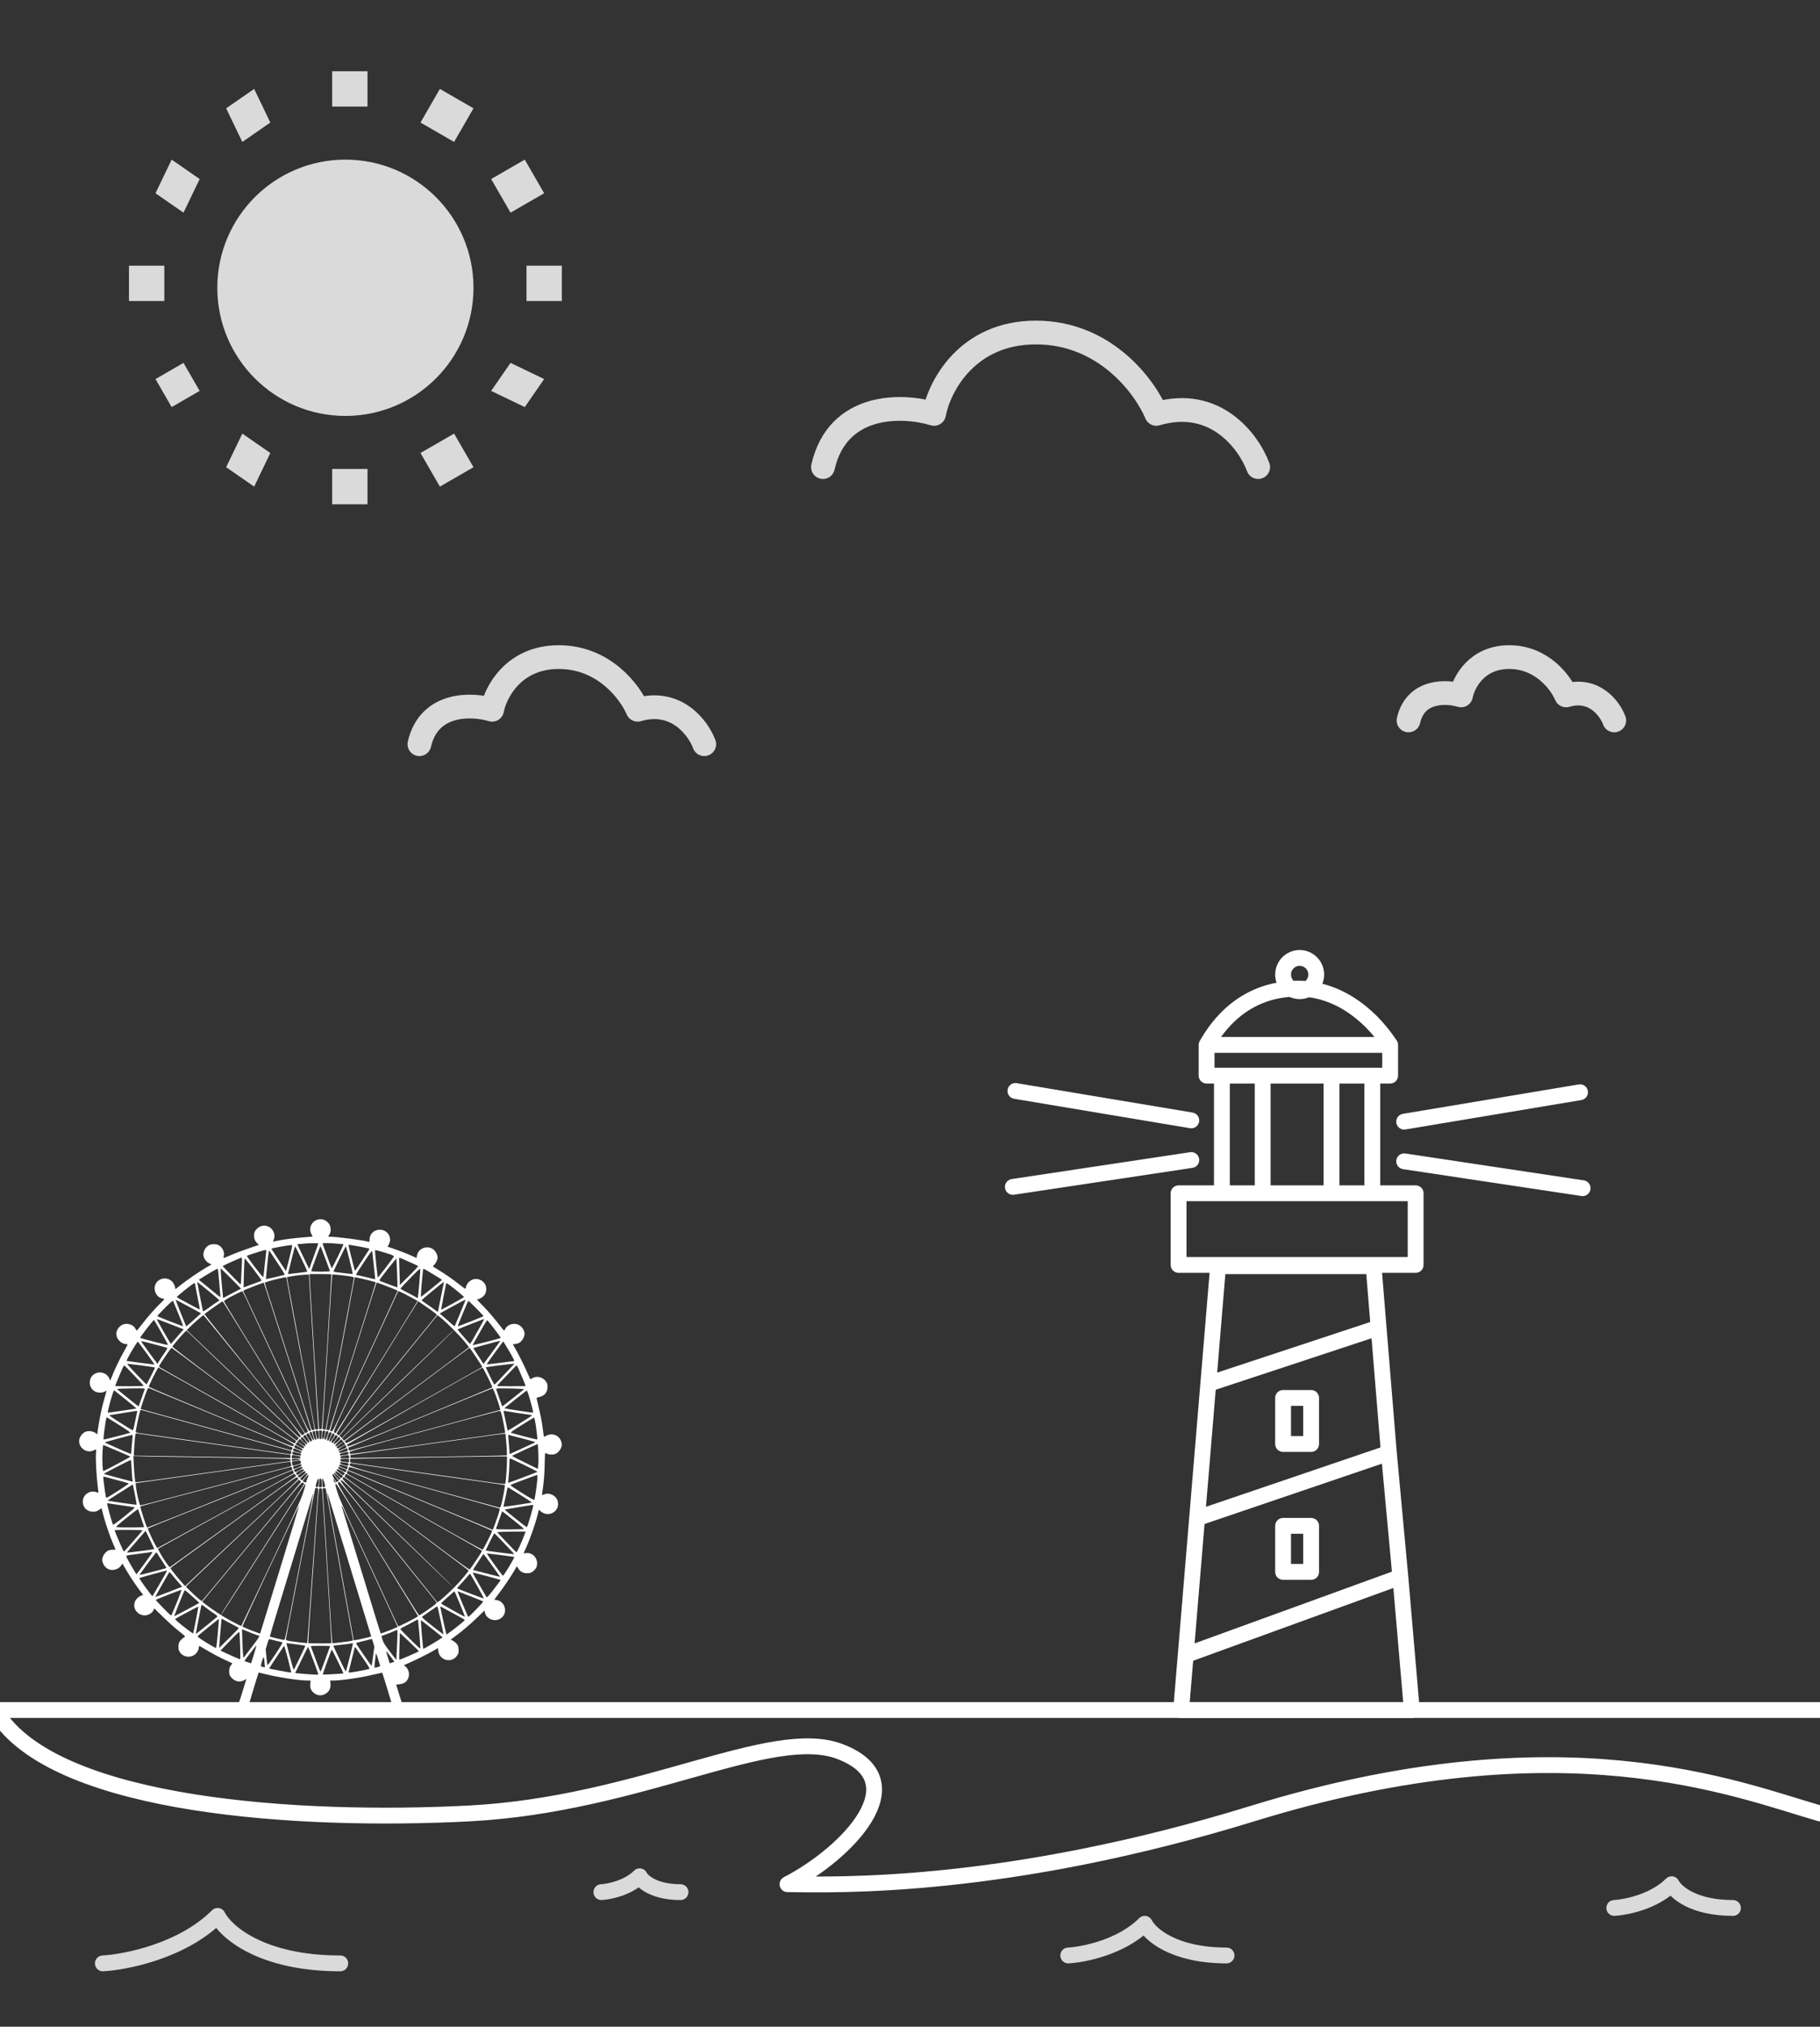 <svg width="230" height="256" viewBox="0 0 230 256" fill="none" xmlns="http://www.w3.org/2000/svg">
<rect x="0" y="0" width="230" height="256" fill="#333333" stroke="none"/>
<g clip-path="url(#clip0_533_701)">
<path d="M204 91C203.447 89.512 201.455 86.795 197.915 87.837C197.239 86.225 194.854 83 190.723 83C186.593 83 184.946 86.225 184.638 87.837C182.794 87.279 178.885 87.13 178 91" stroke="#DADADA" stroke-width="3" stroke-miterlimit="10" stroke-linecap="round" stroke-linejoin="round"/>
<path d="M89 94C88.234 91.954 85.477 88.219 80.575 89.651C79.638 87.434 76.336 83 70.617 83C64.898 83 62.617 87.434 62.191 89.651C59.638 88.884 54.225 88.679 53 94" stroke="#DADADA" stroke-width="3" stroke-miterlimit="10" stroke-linecap="round" stroke-linejoin="round"/>
<path d="M230 229.062C219.385 226.009 197.5 217 158.346 229.062C127.116 238.683 105.859 238.072 99.519 237.998C106.891 234.2 116 225 106.154 221.244C97.5 217.943 80.942 227.945 59.269 229.062C37.596 230.179 7.962 228.169 0 217" stroke="white" stroke-width="2" stroke-miterlimit="10" stroke-linecap="round" stroke-linejoin="round"/>
<path d="M0 216H230" stroke="white" stroke-width="2" stroke-miterlimit="10" stroke-linecap="round" stroke-linejoin="round"/>
<path d="M43.649 52.536C52.589 52.536 59.836 45.289 59.836 36.349C59.836 27.41 52.589 20.163 43.649 20.163C34.71 20.163 27.463 27.41 27.463 36.349C27.463 45.289 34.71 52.536 43.649 52.536Z" fill="#DADADA"/>
<path d="M46.442 9H41.977V13.465H46.442V9Z" fill="#DADADA"/>
<path d="M32.119 11.232L28.58 13.684L30.623 17.93L34.162 15.479L32.119 11.232Z" fill="#DADADA"/>
<path d="M21.693 20.163L19.65 24.41L23.189 26.861L25.232 22.614L21.693 20.163Z" fill="#DADADA"/>
<path d="M20.766 33.558H16.301V38.023H20.766V33.558Z" fill="#DADADA"/>
<path d="M23.189 45.838L19.65 47.881L21.693 51.419L25.232 49.377L23.189 45.838Z" fill="#DADADA"/>
<path d="M30.623 54.769L28.58 59.015L32.119 61.466L34.162 57.22L30.623 54.769Z" fill="#DADADA"/>
<path d="M46.442 59.233H41.977V63.699H46.442V59.233Z" fill="#DADADA"/>
<path d="M57.385 54.769L53.139 57.22L55.59 61.466L59.837 59.015L57.385 54.769Z" fill="#DADADA"/>
<path d="M64.52 45.838L62.068 49.377L66.315 51.419L68.766 47.881L64.52 45.838Z" fill="#DADADA"/>
<path d="M71 33.558H66.535V38.023H71V33.558Z" fill="#DADADA"/>
<path d="M66.315 20.163L62.068 22.614L64.52 26.861L68.766 24.41L66.315 20.163Z" fill="#DADADA"/>
<path d="M55.59 11.232L53.139 15.479L57.385 17.93L59.837 13.684L55.59 11.232Z" fill="#DADADA"/>
<path d="M159 59C157.83 55.837 153.617 50.065 146.128 52.279C144.697 48.853 139.652 42 130.915 42C122.177 42 118.693 48.853 118.043 52.279C114.142 51.093 105.872 50.777 104 59" stroke="#DADADA" stroke-width="3" stroke-miterlimit="10" stroke-linecap="round" stroke-linejoin="round"/>
<path d="M13 248C16 247.833 23.1 246.4 27.5 242C28.5 244 33 248 43 248" stroke="#DADADA" stroke-width="2" stroke-miterlimit="10" stroke-linecap="round" stroke-linejoin="round"/>
<path d="M76 239C77 238.944 79.367 238.467 80.833 237C81.167 237.667 82.667 239 86 239" stroke="#DADADA" stroke-width="2" stroke-miterlimit="10" stroke-linecap="round" stroke-linejoin="round"/>
<path d="M135 247C137 246.889 141.733 245.933 144.667 243C145.333 244.333 148.333 247 155 247" stroke="#DADADA" stroke-width="2" stroke-miterlimit="10" stroke-linecap="round" stroke-linejoin="round"/>
<path d="M204 241C205.5 240.917 209.05 240.2 211.25 238C211.75 239 214 241 219 241" stroke="#DADADA" stroke-width="2" stroke-miterlimit="10" stroke-linecap="round" stroke-linejoin="round"/>
<path d="M149.841 209.053L149.262 216H178.416L176.968 199.197M149.841 209.053L176.968 199.197M149.841 209.053L151.281 191.765M176.968 199.197L175.517 183.526M175.517 183.526L151.281 191.765M175.517 183.526L174.219 167.692M151.281 191.765L152.694 174.801M152.694 174.801L153.933 159.937H173.584L174.219 167.692M152.694 174.801L174.219 167.692M152.483 131.986H175.678M152.483 131.986V135.864H175.678V131.986M152.483 131.986C153.826 129.617 157.154 124.878 164.081 124.878C168.591 124.878 172.779 127.624 175.678 131.986M177.45 141.68L199.678 137.964M177.45 146.689L200 150.082M150.55 141.519L128.322 137.803M150.55 146.527L128 149.92M148.94 150.728H178.899V159.776H148.94V150.728ZM154.416 135.864H173.423V150.728H154.416V135.864ZM159.57 135.864H168.268V150.728H159.57V135.864ZM166.336 123.1C166.336 124.26 165.398 125.201 164.242 125.201C163.085 125.201 162.148 124.26 162.148 123.1C162.148 121.94 163.085 121 164.242 121C165.398 121 166.336 121.94 166.336 123.1ZM162.148 176.578H165.691V182.395H162.148V176.578ZM162.148 192.735H165.691V198.551H162.148V192.735Z" stroke="white" stroke-width="2" stroke-miterlimit="10" stroke-linecap="round" stroke-linejoin="round"/>
<path fill-rule="evenodd" clip-rule="evenodd" d="M40.062 154.082C39.318 154.338 38.991 155.182 39.353 155.883L39.51 156.194L38.964 156.241C37.196 156.376 35.906 156.538 34.705 156.787L34.486 156.835L34.589 156.592C34.991 155.627 34.077 154.588 33.06 154.858C32.719 154.945 32.316 155.283 32.193 155.58C31.982 156.079 32.125 156.72 32.521 157.057C32.637 157.145 32.719 157.233 32.705 157.246C32.691 157.26 32.125 157.455 31.449 157.678C30.774 157.901 29.825 158.258 29.334 158.467C29.272 158.494 29.214 158.519 29.159 158.543C28.491 158.829 28.289 158.916 28.249 158.869C28.232 158.849 28.245 158.803 28.264 158.737C28.268 158.724 28.272 158.711 28.276 158.697C28.439 158.144 28.064 157.435 27.504 157.226C27.238 157.125 26.747 157.131 26.481 157.246C25.982 157.449 25.628 158.103 25.716 158.643C25.778 159 26.119 159.439 26.44 159.574C26.583 159.635 26.706 159.695 26.706 159.716C26.706 159.736 26.542 159.837 26.344 159.945C25.279 160.539 23.444 161.794 22.57 162.529C22.379 162.684 22.201 162.819 22.174 162.819C22.154 162.819 22.133 162.752 22.133 162.664C22.126 162.421 21.894 161.983 21.669 161.794C20.823 161.092 19.54 161.659 19.54 162.732C19.54 163.366 19.97 163.926 20.523 164.013C20.659 164.034 20.768 164.074 20.768 164.094C20.768 164.121 20.55 164.351 20.284 164.607C19.581 165.295 18.618 166.382 17.943 167.272C17.615 167.697 17.322 168.055 17.294 168.068C17.267 168.075 17.192 167.981 17.13 167.853C16.885 167.34 16.141 167.077 15.547 167.299C15.076 167.481 14.694 168.008 14.694 168.487C14.694 169.114 15.315 169.769 15.922 169.769C16.032 169.769 16.127 169.796 16.127 169.823C16.127 169.856 15.936 170.214 15.711 170.619C15.11 171.665 14.421 173.122 14.005 174.208L13.936 174.384L13.813 174.114C13.486 173.392 12.571 173.135 11.896 173.574C11.541 173.803 11.35 174.181 11.35 174.64C11.35 175.072 11.507 175.389 11.855 175.666C12.189 175.936 12.817 175.989 13.213 175.787C13.349 175.713 13.465 175.666 13.465 175.679C13.465 175.693 13.343 176.131 13.192 176.651C13.042 177.17 12.844 177.973 12.749 178.425C12.585 179.181 12.305 180.868 12.305 181.097C12.305 181.178 12.285 181.171 12.189 181.09C11.834 180.787 11.254 180.679 10.824 180.841C10.551 180.942 10.264 181.225 10.114 181.542C9.623 182.595 10.81 183.722 11.862 183.195C12.012 183.121 12.135 183.06 12.148 183.06C12.155 183.06 12.148 183.344 12.121 183.681C12.08 184.39 12.196 186.555 12.346 187.716C12.372 187.948 12.398 188.165 12.417 188.316C12.432 188.442 12.442 188.523 12.442 188.532C12.442 188.559 12.312 188.532 12.155 188.472C11.343 188.188 10.462 188.809 10.462 189.673C10.462 190.428 11.002 190.954 11.787 190.954C12.094 190.954 12.21 190.914 12.496 190.732L12.831 190.502L13.022 191.251C13.274 192.257 13.861 193.997 14.278 194.962L14.612 195.745H14.284C14.1 195.745 13.868 195.779 13.759 195.819C13.336 195.974 12.926 196.555 12.919 197C12.919 197.486 13.268 198.025 13.718 198.214C14.25 198.444 14.994 198.228 15.301 197.749L15.472 197.499L15.793 198.052C16.291 198.923 17.069 200.097 17.601 200.812L18.093 201.46L17.861 201.541C17.526 201.662 17.219 201.939 17.076 202.256C16.598 203.295 17.697 204.381 18.775 203.943C19.089 203.808 19.301 203.619 19.41 203.356L19.492 203.16L20.454 204.091C21.464 205.076 22.106 205.643 22.945 206.304C23.382 206.655 23.43 206.716 23.328 206.776C23.048 206.932 22.72 207.262 22.638 207.465C22.522 207.728 22.515 208.213 22.618 208.477C22.788 208.935 23.28 209.253 23.805 209.266C24.454 209.273 25.034 208.787 25.116 208.173C25.136 208.018 25.163 207.89 25.17 207.89C25.181 207.89 25.39 208.011 25.679 208.18C25.769 208.232 25.867 208.289 25.969 208.348C26.924 208.922 27.839 209.401 28.685 209.779C29.04 209.941 29.347 210.082 29.361 210.096C29.381 210.103 29.327 210.184 29.245 210.271C29.047 210.48 28.958 210.744 28.958 211.135C28.958 211.533 29.074 211.776 29.395 212.053C29.839 212.444 30.425 212.498 30.917 212.201L31.135 212.066L31.04 212.391C30.985 212.567 30.712 213.443 30.439 214.333L29.876 216H51.124C51.124 216 50.778 215.109 50.525 214.286L50.068 212.781L50.45 212.748C50.853 212.707 51.167 212.572 51.351 212.37C51.829 211.83 51.788 210.993 51.269 210.521L51.044 210.325L51.351 210.197C52.545 209.684 54.238 208.841 55.002 208.375L55.337 208.166L55.378 208.483C55.432 208.881 55.575 209.172 55.842 209.394C56.47 209.914 57.391 209.759 57.8 209.064C57.958 208.8 57.978 208.706 57.951 208.328C57.93 207.971 57.889 207.849 57.719 207.64C57.603 207.505 57.384 207.33 57.234 207.249L56.954 207.114L57.521 206.689C58.422 206.027 59.35 205.238 60.326 204.3L61.22 203.437L61.268 203.652C61.438 204.509 62.517 204.928 63.274 204.428C64.23 203.808 63.875 202.256 62.749 202.107C62.592 202.087 62.469 202.06 62.469 202.047C62.469 202.033 62.721 201.696 63.028 201.298C63.663 200.468 64.571 199.132 65.014 198.356L65.315 197.83L65.492 198.12C65.724 198.511 66.113 198.72 66.591 198.72C67.007 198.72 67.26 198.612 67.526 198.329C67.799 198.046 67.874 197.863 67.874 197.472C67.881 196.676 67.192 196.055 66.427 196.177L66.161 196.217L66.455 195.563C67.062 194.213 67.71 192.331 68.004 191.076L68.093 190.698L68.359 190.921C69.212 191.643 70.522 191.076 70.522 189.983C70.522 189.43 70.256 189.025 69.737 188.789C69.403 188.633 69.096 188.627 68.768 188.762C68.632 188.816 68.516 188.856 68.502 188.843C68.488 188.836 68.522 188.539 68.577 188.188C68.741 187.082 68.823 186.036 68.837 184.767C68.843 183.998 68.877 183.533 68.918 183.533C68.959 183.539 69.062 183.58 69.157 183.634C69.362 183.749 69.888 183.762 70.16 183.661C70.591 183.499 70.993 182.925 71 182.467C71 182.345 70.952 182.136 70.898 181.994C70.584 181.266 69.785 180.976 69.069 181.333L68.748 181.488L68.714 181.347C68.7 181.272 68.652 180.928 68.611 180.598C68.509 179.727 68.297 178.655 68.024 177.535C67.895 177.002 67.792 176.563 67.806 176.556C67.82 176.55 67.977 176.509 68.161 176.462C68.843 176.286 69.191 175.861 69.191 175.187C69.191 174.836 69.164 174.728 68.987 174.485C68.591 173.938 67.833 173.756 67.287 174.073C67.144 174.161 67.014 174.222 67.007 174.208C66.995 174.196 66.866 173.901 66.706 173.538L66.666 173.446C66.311 172.616 65.417 170.828 65.042 170.207L64.803 169.802L65.124 169.762C65.526 169.708 65.67 169.634 65.936 169.337C66.127 169.114 66.291 168.736 66.291 168.487C66.291 168.008 65.909 167.481 65.438 167.299C64.844 167.077 64.1 167.34 63.854 167.853C63.793 167.981 63.718 168.075 63.69 168.068C63.663 168.055 63.417 167.758 63.151 167.407C62.414 166.456 61.766 165.7 60.988 164.904C60.599 164.513 60.285 164.169 60.285 164.148C60.285 164.121 60.333 164.101 60.387 164.101C60.592 164.101 61.029 163.831 61.22 163.588C61.486 163.238 61.527 162.61 61.309 162.225C61.131 161.922 60.906 161.733 60.565 161.618C59.868 161.382 59.118 161.78 58.906 162.502C58.865 162.657 58.817 162.792 58.811 162.806C58.804 162.819 58.49 162.59 58.121 162.3C57.22 161.591 56.449 161.051 55.494 160.458L54.695 159.965L54.934 159.695C55.146 159.446 55.303 159.088 55.303 158.838C55.303 158.582 55.139 158.197 54.92 157.961C54.204 157.179 52.852 157.583 52.682 158.636L52.641 158.899L52.108 158.656C51.406 158.339 50.429 157.961 49.631 157.691L48.983 157.476L49.146 157.158C49.59 156.308 48.976 155.33 48 155.33C47.256 155.33 46.703 155.863 46.703 156.578C46.703 156.841 46.683 156.889 46.587 156.855C45.816 156.632 42.513 156.207 41.53 156.207C41.468 156.207 41.482 156.146 41.591 155.998C41.892 155.58 41.85 154.871 41.496 154.473C41.1 154.035 40.595 153.893 40.062 154.082ZM40.219 157.077C40.219 157.111 39.96 157.847 39.646 158.717L39.073 160.289L38.581 159.277C38.308 158.717 37.974 158.015 37.831 157.712L37.571 157.158L37.988 157.125C38.766 157.05 38.95 157.037 39.591 157.03C39.933 157.023 40.219 157.044 40.219 157.077ZM42.533 157.084C42.997 157.118 43.393 157.158 43.407 157.172C43.42 157.185 43.099 157.887 42.697 158.724C42.287 159.56 41.939 160.228 41.919 160.201C41.871 160.147 40.765 157.138 40.765 157.064C40.765 156.997 41.509 157.003 42.533 157.084ZM36.547 159.007L36.145 160.559L35.21 159.149C34.698 158.38 34.288 157.732 34.302 157.718C34.343 157.678 35.633 157.428 36.295 157.334C36.841 157.253 36.909 157.253 36.923 157.347C36.937 157.408 36.766 158.15 36.547 159.007ZM44.86 157.354C45.427 157.442 46.655 157.691 46.696 157.732C46.724 157.759 44.908 160.525 44.86 160.525C44.826 160.525 44.035 157.381 44.041 157.266C44.041 157.239 44.11 157.233 44.198 157.246C44.28 157.266 44.581 157.314 44.86 157.354ZM38.104 159.014C38.527 159.884 38.854 160.613 38.841 160.626C38.827 160.64 38.417 160.701 37.932 160.755C37.441 160.815 36.895 160.883 36.711 160.903C36.438 160.944 36.384 160.937 36.404 160.856C36.425 160.802 36.623 160.012 36.841 159.095C37.066 158.177 37.271 157.422 37.291 157.422C37.312 157.422 37.681 158.137 38.104 159.014ZM41.494 160.001L41.497 160.008C41.615 160.327 41.693 160.538 41.7 160.559C41.714 160.599 41.298 160.626 40.526 160.626C39.871 160.626 39.332 160.599 39.332 160.572C39.332 160.451 40.451 157.422 40.492 157.422C40.52 157.422 40.793 158.11 41.107 158.953C41.253 159.35 41.389 159.718 41.494 160.001ZM44.171 159.149C44.41 160.093 44.587 160.89 44.567 160.91C44.546 160.93 44.164 160.896 43.721 160.842C43.277 160.782 42.738 160.714 42.519 160.694C42.301 160.667 42.13 160.626 42.144 160.593C42.253 160.309 43.673 157.422 43.7 157.422C43.721 157.422 43.932 158.197 44.171 159.149ZM33.64 158.11C33.62 158.231 33.538 158.953 33.463 159.716C33.388 160.478 33.306 161.166 33.285 161.254C33.258 161.389 33.087 161.193 32.2 160.039C31.62 159.284 31.169 158.65 31.197 158.623C31.224 158.602 31.674 158.447 32.2 158.278L32.233 158.268C33.277 157.938 33.572 157.845 33.638 157.929C33.663 157.961 33.654 158.022 33.641 158.105L33.64 158.11ZM35.114 159.594C35.688 160.444 36.022 161.011 35.967 161.025C35.544 161.146 33.626 161.585 33.606 161.571C33.599 161.558 33.674 160.721 33.777 159.709C33.954 158.015 33.974 157.887 34.077 158.029C34.132 158.11 34.602 158.818 35.114 159.594ZM47.242 159.884C47.345 160.809 47.426 161.578 47.42 161.585C47.413 161.598 46.922 161.483 46.328 161.335C45.727 161.186 45.188 161.065 45.12 161.065C45.051 161.065 44.997 161.031 44.997 160.998C44.997 160.957 45.447 160.242 46.007 159.405C46.778 158.231 47.017 157.921 47.038 158.042C47.048 158.108 47.1 158.584 47.168 159.208L47.168 159.209C47.191 159.42 47.216 159.649 47.242 159.884ZM48.314 158.13C49.372 158.44 49.815 158.609 49.788 158.704C49.761 158.805 47.775 161.402 47.74 161.375C47.727 161.362 47.638 160.572 47.536 159.621C47.406 158.427 47.372 157.894 47.42 157.894C47.461 157.894 47.863 158.002 48.314 158.13ZM30.569 159.56L30.559 159.761C30.537 160.188 30.504 160.821 30.487 161.288C30.446 162.286 30.446 162.286 30.309 162.165C30.234 162.097 29.709 161.564 29.149 160.984L28.132 159.925L28.426 159.776C28.801 159.581 30.473 158.845 30.548 158.845C30.582 158.838 30.589 159.162 30.569 159.56ZM52.156 159.587L52.859 159.918L52.586 160.235C52.436 160.417 51.91 160.95 51.419 161.436L50.525 162.313L50.518 161.706C50.511 161.369 50.491 160.599 50.464 159.999C50.443 159.392 50.436 158.886 50.443 158.872C50.477 158.838 51.289 159.183 52.156 159.587ZM32.091 160.404C32.616 161.099 33.053 161.692 33.053 161.733C33.053 161.767 32.937 161.834 32.801 161.875C32.657 161.922 32.145 162.111 31.668 162.293C31.183 162.482 30.787 162.617 30.78 162.61C30.774 162.597 30.794 161.753 30.828 160.741C30.883 158.994 30.896 158.899 31.006 159.021C31.067 159.088 31.558 159.709 32.091 160.404ZM50.184 160.822C50.218 161.787 50.238 162.583 50.225 162.603C50.204 162.617 49.802 162.482 49.317 162.293L49.234 162.261C48.782 162.089 48.319 161.912 48.184 161.868C48.041 161.821 47.938 161.746 47.959 161.699C48.034 161.504 50.081 158.899 50.095 158.98C50.102 159.034 50.143 159.864 50.184 160.822ZM29.566 163.238C29.067 163.494 28.562 163.764 28.433 163.838L28.214 163.973L28.18 163.818C28.146 163.663 27.859 160.35 27.866 160.222C27.873 160.181 28.453 160.741 29.17 161.463L30.466 162.772L29.566 163.238ZM52.982 162.165C52.893 163.136 52.818 163.946 52.805 163.959C52.791 163.973 52.545 163.845 52.252 163.676C51.958 163.514 51.467 163.251 51.153 163.096C50.839 162.941 50.593 162.785 50.607 162.752C50.621 162.725 51.18 162.124 51.856 161.429C52.73 160.532 53.091 160.201 53.105 160.282C53.119 160.35 53.064 161.2 52.982 162.165ZM27.552 160.404C27.573 160.491 27.634 161.166 27.695 161.908C27.757 162.651 27.818 163.393 27.846 163.555C27.873 163.75 27.859 163.838 27.811 163.825C27.771 163.811 27.149 163.319 26.433 162.725L25.129 161.652L25.491 161.416C25.928 161.126 27.402 160.262 27.47 160.255C27.498 160.255 27.538 160.323 27.552 160.404ZM54.449 160.782C55.487 161.396 55.849 161.625 55.842 161.672C55.835 161.713 53.289 163.784 53.207 163.811C53.173 163.825 53.2 163.224 53.262 162.468C53.432 160.545 53.467 160.255 53.521 160.255C53.548 160.255 53.965 160.491 54.449 160.782ZM41.878 160.977C41.905 161.031 40.738 180.024 40.683 180.362C40.67 180.47 40.615 180.524 40.506 180.53C40.417 180.537 40.328 180.51 40.315 180.47C40.288 180.389 39.127 161.585 39.127 161.18V160.93H40.486C41.236 160.93 41.864 160.95 41.878 160.977ZM39.059 161.234C39.059 161.362 39.318 165.727 39.639 170.922C39.96 176.124 40.219 180.416 40.219 180.47C40.219 180.53 40.144 180.564 40.015 180.564C39.905 180.564 39.81 180.53 39.81 180.497C39.81 180.456 39.011 176.145 38.035 170.922C37.059 165.7 36.261 161.396 36.261 161.355C36.261 161.267 37.919 161.025 38.67 161.004L39.059 160.998V161.234ZM43.912 161.173C44.608 161.274 44.724 161.308 44.724 161.409C44.724 161.517 43.898 165.93 41.673 177.777L41.148 180.564H40.956C40.847 180.564 40.765 180.53 40.765 180.476C40.765 180.436 40.902 178.196 41.072 175.504C41.136 174.466 41.214 173.194 41.295 171.878L41.295 171.873C41.425 169.778 41.56 167.573 41.653 166.024C41.81 163.501 41.946 161.335 41.967 161.207L42.001 160.977L42.553 161.018C42.854 161.045 43.468 161.112 43.912 161.173ZM36.193 161.396C36.193 161.423 36.589 163.575 37.073 166.166C37.473 168.275 37.964 170.913 38.287 172.65L38.479 173.682C38.766 175.22 39.168 177.366 39.373 178.452C39.571 179.532 39.742 180.463 39.742 180.517C39.742 180.571 39.666 180.631 39.571 180.645C39.421 180.679 39.394 180.645 39.271 180.267C39.196 180.038 38.008 176.334 36.636 172.029C36.048 170.194 35.479 168.416 35.005 166.936C34.368 164.945 33.903 163.492 33.797 163.163C33.613 162.59 33.463 162.084 33.463 162.043C33.463 161.969 34.179 161.753 35.258 161.504C36.029 161.328 36.193 161.308 36.193 161.396ZM46.423 161.679L46.689 161.747C47.144 161.863 47.489 161.951 47.495 161.962C47.508 161.976 46.717 164.499 45.741 167.576C45.304 168.957 44.798 170.555 44.316 172.081C43.721 173.963 43.16 175.735 42.806 176.853C42.444 177.995 42.117 179.029 41.898 179.721L41.894 179.734C41.727 180.262 41.624 180.587 41.618 180.604C41.584 180.712 41.243 180.638 41.243 180.524C41.243 180.476 41.502 179.046 41.823 177.346C41.984 176.494 42.184 175.431 42.377 174.405L42.385 174.361C42.575 173.354 42.757 172.385 42.888 171.692C43.006 171.065 43.153 170.286 43.3 169.502L43.303 169.488C43.486 168.513 43.67 167.532 43.803 166.834C43.959 165.982 44.159 164.907 44.323 164.026L44.324 164.022C44.403 163.599 44.473 163.221 44.526 162.934L44.826 161.328L45.099 161.375C45.249 161.396 45.843 161.537 46.423 161.679ZM26.344 163.055C27.088 163.669 27.702 164.196 27.716 164.229C27.73 164.263 27.607 164.364 27.443 164.459C27.279 164.553 26.815 164.87 26.412 165.167C25.976 165.491 25.662 165.68 25.648 165.633C25.614 165.545 24.931 162.05 24.931 161.983C24.931 161.962 24.945 161.942 24.959 161.942C24.972 161.942 25.593 162.441 26.344 163.055ZM56.087 162.023C56.074 162.07 55.903 162.914 55.705 163.899C55.514 164.884 55.343 165.693 55.337 165.707C55.323 165.72 55.118 165.579 54.879 165.397C54.647 165.214 54.19 164.891 53.869 164.681C53.548 164.466 53.289 164.27 53.289 164.236C53.289 164.175 55.992 161.942 56.067 161.942C56.094 161.942 56.101 161.983 56.087 162.023ZM36.329 171.3C37.96 176.408 39.298 180.618 39.298 180.652C39.298 180.685 39.236 180.739 39.155 180.766C39.025 180.814 38.882 180.53 37.264 177.062C36.302 174.998 34.452 171.03 33.156 168.251C32.418 166.674 31.752 165.248 31.31 164.3L31.308 164.296C30.969 163.571 30.762 163.127 30.753 163.109C30.733 163.055 30.849 162.968 31.047 162.88C31.408 162.725 33.272 162.016 33.326 162.01C33.347 162.01 34.698 166.193 36.329 171.3ZM48.566 162.34C49.597 162.725 50.252 163.001 50.252 163.055C50.252 163.076 49.174 165.424 47.856 168.271C47.218 169.651 46.454 171.3 45.729 172.865L45.725 172.873C44.956 174.532 44.232 176.095 43.748 177.143C42.185 180.53 42.028 180.834 41.898 180.793C41.816 180.773 41.734 180.733 41.714 180.706C41.687 180.685 42.983 176.502 44.594 171.422L45.032 170.037C47.41 162.521 47.581 161.982 47.611 161.99C47.613 161.99 47.614 161.994 47.616 161.998C47.618 162.004 47.62 162.01 47.624 162.01C47.652 162.01 48.075 162.158 48.566 162.34ZM24.658 162.192C24.658 162.259 24.795 163.008 24.965 163.852C25.136 164.702 25.273 165.41 25.259 165.417C25.238 165.437 22.406 163.919 22.338 163.852C22.27 163.784 24.413 162.077 24.57 162.077C24.617 162.077 24.658 162.131 24.658 162.192ZM56.865 162.36C57.63 162.927 58.654 163.777 58.633 163.838C58.613 163.899 55.767 165.464 55.739 165.43C55.726 165.417 56.285 162.543 56.36 162.225C56.381 162.145 56.415 162.077 56.442 162.077C56.463 162.077 56.654 162.205 56.865 162.36ZM31.163 164.142C32.453 166.915 38.042 178.904 38.452 179.775C38.711 180.328 38.923 180.8 38.923 180.827C38.923 180.881 38.575 181.057 38.547 181.023C38.545 181.019 38.439 180.847 38.25 180.543C37.759 179.75 36.709 178.057 35.51 176.111C35.015 175.31 34.464 174.419 33.904 173.514L33.897 173.503C32.577 171.368 31.209 169.156 30.405 167.859C29.265 166.004 28.323 164.445 28.317 164.391C28.317 164.331 28.46 164.196 28.651 164.081C29.231 163.737 30.555 163.089 30.63 163.109C30.664 163.123 30.903 163.588 31.163 164.142ZM50.703 163.231C50.887 163.312 51.426 163.588 51.91 163.852L52.777 164.324L52.654 164.533C51.535 166.382 42.451 181.009 42.417 181.023C42.39 181.03 42.308 180.996 42.239 180.949C42.117 180.861 42.192 180.685 43.495 177.858C44.229 176.272 44.831 174.971 45.348 173.851C46.738 170.847 47.52 169.154 48.614 166.8C48.823 166.347 49.026 165.909 49.213 165.505C49.771 164.3 50.189 163.396 50.225 163.305C50.279 163.19 50.334 163.089 50.348 163.089C50.357 163.089 50.427 163.118 50.527 163.159C50.579 163.181 50.639 163.205 50.703 163.231ZM23.826 165.026L25.416 165.889L25.15 166.125C25.089 166.18 24.98 166.278 24.846 166.399L24.843 166.402C24.661 166.567 24.433 166.772 24.222 166.962C23.86 167.286 23.546 167.549 23.539 167.535C23.478 167.475 22.16 164.169 22.195 164.169C22.215 164.169 22.945 164.553 23.826 165.026ZM58.736 164.452C58.394 165.316 57.48 167.502 57.452 167.529C57.439 167.542 57.125 167.286 56.756 166.948C56.388 166.611 55.971 166.253 55.835 166.146C55.692 166.044 55.582 165.943 55.582 165.923C55.575 165.882 58.722 164.175 58.797 164.169C58.824 164.169 58.797 164.297 58.736 164.452ZM22.543 165.943C22.891 166.786 23.157 167.495 23.143 167.508C23.096 167.556 19.881 166.301 19.881 166.233C19.881 166.2 20.318 165.734 20.85 165.201C21.478 164.573 21.833 164.263 21.867 164.317C21.887 164.364 22.195 165.1 22.543 165.943ZM60.169 165.241C60.681 165.754 61.104 166.206 61.104 166.233C61.104 166.294 57.896 167.562 57.855 167.522C57.814 167.481 59.138 164.304 59.193 164.304C59.213 164.304 59.657 164.729 60.169 165.241ZM34.843 175.164L34.859 175.19C35.963 176.975 36.906 178.5 37.578 179.586L38.499 181.07L38.349 181.185C38.274 181.252 38.192 181.306 38.172 181.299C38.083 181.299 25.812 166.058 25.846 165.997C25.914 165.889 28.044 164.385 28.139 164.378C28.16 164.371 29.32 166.233 30.726 168.507C32.197 170.884 33.618 173.184 34.843 175.164ZM54.845 165.761C55.207 166.038 55.234 166.078 55.146 166.179C54.975 166.382 53.439 168.271 48.17 174.762C45.324 178.27 42.963 181.178 42.915 181.225C42.847 181.306 42.806 181.306 42.683 181.225C42.601 181.178 42.547 181.09 42.56 181.036C42.581 180.949 52.184 165.39 52.682 164.621L52.852 164.364L53.651 164.911C54.088 165.208 54.627 165.586 54.845 165.761ZM31.941 173.736L32.149 173.994C38.03 181.26 38.095 181.341 37.967 181.468C37.952 181.483 37.943 181.5 37.934 181.516C37.925 181.532 37.917 181.547 37.905 181.554C37.823 181.603 37.553 181.344 35.505 179.379C35.25 179.136 34.969 178.866 34.657 178.567C33.087 177.062 25.279 169.614 23.839 168.244L23.607 168.014L23.976 167.637C24.488 167.117 25.634 166.125 25.716 166.132C25.757 166.132 28.555 169.553 31.941 173.736ZM55.876 166.591C56.627 167.225 58.169 168.79 58.77 169.533C59.043 169.863 59.261 170.153 59.261 170.174C59.254 170.194 58.36 170.875 57.261 171.692C56.293 172.415 53.395 174.581 50.491 176.751L43.482 181.981L43.352 181.832L43.222 181.677L43.925 181.003C44.21 180.726 46.046 178.957 48.411 176.678L50.989 174.195C54.484 170.821 57.35 168.048 57.35 168.028C57.35 168.008 57.145 168.19 56.893 168.426C56.19 169.087 45.884 179.012 44.451 180.409L43.188 181.637L43.045 181.502L42.895 181.367L44.751 179.086C53.078 168.824 55.268 166.132 55.296 166.125C55.309 166.125 55.569 166.334 55.876 166.591ZM21.867 167.387L23.212 167.913L22.939 168.217C22.788 168.386 22.433 168.79 22.154 169.128C21.867 169.458 21.614 169.742 21.594 169.748C21.56 169.762 19.895 166.861 19.826 166.658C19.8 166.586 19.963 166.649 21.753 167.343L21.867 167.387ZM59.935 168.879L59.787 169.141C59.589 169.485 59.411 169.762 59.391 169.748C59.37 169.742 59.111 169.452 58.811 169.107C58.517 168.763 58.169 168.359 58.039 168.21C57.91 168.062 57.821 167.933 57.835 167.913C57.876 167.88 61.117 166.604 61.186 166.604C61.213 166.598 60.988 167.029 60.688 167.556C60.446 167.975 60.145 168.507 59.935 168.879ZM20.359 168.257C20.83 169.094 21.219 169.816 21.232 169.863C21.246 169.924 20.673 169.796 19.492 169.485C18.53 169.229 17.724 169.013 17.711 168.993C17.656 168.939 19.362 166.733 19.458 166.733C19.485 166.739 19.888 167.421 20.359 168.257ZM62.216 167.529C62.967 168.494 63.301 168.966 63.267 169.006C63.206 169.06 59.739 169.951 59.739 169.91C59.739 169.87 59.903 169.573 61.015 167.623C61.295 167.131 61.547 166.746 61.588 166.766C61.623 166.793 61.902 167.131 62.216 167.529ZM24.31 168.777C24.904 169.343 26.306 170.684 28.196 172.491L28.226 172.52C29.437 173.677 30.846 175.025 32.371 176.482C34.152 178.182 36.097 180.044 36.691 180.618L37.762 181.657L37.633 181.812L37.51 181.974L35.012 180.105C34.45 179.685 33.522 178.989 32.418 178.162L32.408 178.154C30.82 176.964 28.871 175.502 27.122 174.195C23.676 171.611 21.744 170.126 21.778 170.079C22.276 169.425 23.464 168.082 23.553 168.082C23.573 168.082 23.915 168.392 24.31 168.777ZM19.874 169.904C20.563 170.086 21.143 170.248 21.157 170.268C21.178 170.288 21.014 170.572 20.789 170.895C20.557 171.219 20.27 171.665 20.133 171.881L19.895 172.272L18.891 170.909C18.338 170.153 17.874 169.499 17.854 169.458C17.833 169.398 17.922 169.398 18.222 169.479C18.326 169.504 18.548 169.562 18.827 169.634C19.135 169.714 19.512 169.812 19.874 169.904ZM63.179 169.445C63.117 169.539 61.165 172.218 61.117 172.265C61.097 172.285 61.07 172.258 61.056 172.211C61.035 172.171 60.749 171.719 60.408 171.213C60.073 170.707 59.807 170.288 59.821 170.275C59.841 170.248 63.076 169.377 63.172 169.371C63.206 169.364 63.206 169.398 63.179 169.445ZM18.543 170.963L18.779 171.29C19.213 171.89 19.54 172.341 19.54 172.353C19.54 172.38 16.038 171.928 16.004 171.894C15.963 171.86 16.318 171.192 16.864 170.288C17.274 169.6 17.397 169.445 17.465 169.512C17.513 169.56 17.997 170.214 18.543 170.963ZM64.55 171.017C65.014 171.84 65.049 171.928 64.912 171.928C64.864 171.928 64.079 172.029 63.172 172.15C62.257 172.272 61.513 172.346 61.513 172.319C61.513 172.285 61.841 171.813 62.244 171.267C62.475 170.947 62.732 170.598 62.94 170.315L62.941 170.313C63.088 170.114 63.21 169.947 63.281 169.85L63.588 169.431L63.847 169.836C63.991 170.052 64.305 170.592 64.55 171.017ZM31.176 177.314L31.178 177.315C32.501 178.305 33.678 179.186 34.418 179.741C35.974 180.908 37.291 181.9 37.339 181.947C37.414 182.015 37.414 182.062 37.36 182.177C37.312 182.251 37.244 182.318 37.203 182.318C37.162 182.318 35.961 181.657 34.527 180.841C33.611 180.32 31.707 179.242 29.607 178.053L29.592 178.045C28.429 177.386 27.206 176.694 26.058 176.043C22.829 174.215 20.161 172.697 20.133 172.67C20.099 172.643 20.113 172.548 20.154 172.461C20.318 172.137 21.621 170.241 21.676 170.241C21.71 170.241 23.949 171.901 26.658 173.932C28.079 174.997 29.716 176.221 31.176 177.314ZM60.291 171.622C60.834 172.433 60.955 172.614 60.907 172.69C60.893 172.712 60.866 172.726 60.831 172.743C60.814 172.751 60.796 172.76 60.776 172.771C60.674 172.832 56.818 175.011 52.197 177.622L52.081 177.688C43.884 182.318 43.802 182.365 43.68 182.231C43.611 182.156 43.57 182.069 43.577 182.042C43.598 181.981 59.268 170.248 59.329 170.241C59.35 170.241 59.677 170.707 60.053 171.267C60.14 171.397 60.219 171.515 60.291 171.622ZM17.922 172.481C18.85 172.602 19.601 172.717 19.594 172.744C19.499 172.994 18.543 174.883 18.509 174.876C18.489 174.869 17.909 174.276 17.226 173.561C16.407 172.704 16.025 172.265 16.107 172.265C16.175 172.265 16.987 172.36 17.922 172.481ZM64.168 173.149C63.704 173.635 63.131 174.235 62.906 174.485C62.673 174.728 62.476 174.917 62.462 174.896C62.387 174.795 61.37 172.717 61.39 172.704C61.431 172.677 64.482 172.279 64.748 172.272L65.008 172.265L64.168 173.149ZM16.946 173.722C17.601 174.417 18.154 175.004 18.161 175.038C18.175 175.072 17.376 175.099 16.373 175.099C15.376 175.099 14.557 175.085 14.557 175.065C14.557 175.011 15.226 173.392 15.438 172.92C15.554 172.67 15.677 172.468 15.704 172.468C15.731 172.468 16.291 173.034 16.946 173.722ZM65.506 172.852C65.718 173.304 66.427 175.004 66.427 175.058C66.427 175.079 65.615 175.099 64.619 175.099C63.622 175.099 62.81 175.079 62.81 175.058C62.81 175.031 63.049 174.768 63.342 174.465C63.636 174.168 64.182 173.594 64.557 173.196C64.926 172.798 65.253 172.474 65.281 172.474C65.301 172.468 65.41 172.643 65.506 172.852ZM23.341 174.586C25.136 175.598 28.173 177.319 30.084 178.405C30.93 178.884 31.863 179.413 32.727 179.902L32.743 179.912C33.832 180.529 34.809 181.082 35.36 181.394C36.343 181.947 37.148 182.44 37.148 182.48C37.148 182.527 37.107 182.608 37.066 182.669C36.984 182.764 35.94 182.345 27.907 179.019C22.918 176.954 18.816 175.22 18.803 175.173C18.768 175.072 19.936 172.737 20.024 172.737C20.058 172.737 21.553 173.567 23.341 174.586ZM61.643 173.965C61.984 174.64 62.237 175.22 62.209 175.247C62.182 175.274 58.08 176.981 53.084 179.039C44.976 182.379 44 182.77 43.925 182.669C43.877 182.608 43.837 182.527 43.837 182.487C43.837 182.426 60.844 172.758 60.981 172.744C61.008 172.737 61.302 173.291 61.643 173.965ZM27.798 179.046C32.698 181.077 36.773 182.764 36.855 182.797C36.991 182.845 36.998 182.872 36.93 183.027C36.889 183.121 36.827 183.195 36.793 183.195C36.759 183.195 33.688 182.359 29.961 181.333C19.458 178.452 17.806 177.993 17.779 177.973C17.752 177.946 18.407 176.003 18.577 175.612C18.666 175.416 18.755 175.301 18.809 175.322C18.833 175.333 20.157 175.881 22.198 176.726C23.739 177.364 25.689 178.172 27.798 179.046ZM18.291 175.463C18.263 175.524 18.086 176.037 17.895 176.597L17.834 176.77C17.665 177.257 17.532 177.637 17.52 177.649C17.499 177.676 14.803 175.51 14.783 175.45C14.769 175.423 15.568 175.389 16.544 175.376C18.168 175.355 18.325 175.362 18.291 175.463ZM62.626 176.192C62.96 177.096 63.254 178.061 63.213 178.088C63.199 178.101 60.667 178.79 57.589 179.619C55.523 180.172 52.912 180.876 50.767 181.455L50.752 181.459C49.708 181.741 48.774 181.993 48.068 182.183L44.144 183.243L44.069 183.067C44.028 182.973 44 182.878 44.014 182.865C44.062 182.811 62.1 175.382 62.203 175.376C62.291 175.369 62.394 175.578 62.626 176.192ZM65.67 175.423L66.243 175.47L64.864 176.57C64.107 177.177 63.472 177.663 63.465 177.649C63.458 177.643 63.288 177.163 63.09 176.597C62.899 176.037 62.721 175.524 62.701 175.47C62.667 175.382 62.824 175.369 63.875 175.376C64.55 175.382 65.356 175.402 65.67 175.423ZM15.854 176.752C16.584 177.339 17.199 177.845 17.206 177.872C17.219 177.906 17.192 177.933 17.137 177.933C17.09 177.933 16.284 178.054 15.349 178.203C14.407 178.351 13.629 178.452 13.616 178.439C13.575 178.398 13.889 177.143 14.162 176.266C14.305 175.794 14.4 175.591 14.448 175.632C14.489 175.659 15.124 176.165 15.854 176.752ZM66.83 176.293C67.089 177.116 67.41 178.398 67.376 178.439C67.342 178.466 63.82 177.933 63.772 177.892C63.759 177.879 63.82 177.811 63.909 177.737C63.998 177.67 64.626 177.17 65.301 176.624C65.977 176.084 66.55 175.639 66.577 175.639C66.605 175.639 66.721 175.936 66.83 176.293ZM27.409 180.706L36.814 183.29L36.793 183.492C36.78 183.654 36.745 183.701 36.636 183.688C36.288 183.647 18.127 181.111 17.615 181.03C17.308 180.982 17.151 180.928 17.151 180.868C17.151 180.631 17.601 178.52 17.731 178.149C17.752 178.101 17.82 178.074 17.881 178.095C17.949 178.115 22.235 179.289 27.409 180.706ZM17.328 178.351C17.308 178.439 17.185 178.999 17.062 179.606C16.892 180.47 16.823 180.692 16.748 180.665C16.694 180.645 15.984 180.213 15.178 179.7C14.196 179.08 13.752 178.769 13.841 178.756C13.873 178.75 14.035 178.724 14.28 178.686L14.282 178.686C14.608 178.634 15.079 178.56 15.581 178.479C15.745 178.452 15.895 178.428 16.03 178.405C17.103 178.229 17.331 178.192 17.356 178.246C17.362 178.26 17.354 178.281 17.344 178.308C17.338 178.321 17.333 178.335 17.328 178.351ZM63.452 178.924C63.65 179.768 63.868 180.962 63.827 180.989C63.813 181.003 62.742 181.158 61.445 181.333C60.148 181.515 55.76 182.123 51.685 182.683C46.669 183.378 44.267 183.688 44.232 183.641C44.205 183.6 44.178 183.506 44.178 183.432C44.178 183.31 45.079 183.054 53.583 180.76C58.749 179.363 63.049 178.216 63.131 178.209C63.261 178.203 63.295 178.277 63.452 178.924ZM65.547 178.506C66.4 178.634 67.137 178.742 67.185 178.742C67.253 178.742 67.253 178.763 67.178 178.83C67.028 178.965 64.25 180.699 64.182 180.699C64.154 180.699 64.093 180.476 64.045 180.206C63.998 179.943 63.882 179.397 63.793 178.999C63.704 178.601 63.629 178.263 63.629 178.236C63.629 178.209 63.711 178.209 63.82 178.23C63.922 178.25 64.701 178.378 65.547 178.506ZM15.158 180.058C16.032 180.604 16.509 180.942 16.455 180.969C16.277 181.057 13.124 181.866 13.09 181.832C13.029 181.772 13.315 179.565 13.445 179.127C13.472 179.019 13.493 179.012 13.622 179.1C13.704 179.147 14.394 179.579 15.158 180.058ZM67.622 179.532C67.751 180.186 67.942 181.785 67.901 181.832C67.867 181.859 64.919 181.104 64.571 180.976C64.482 180.942 64.83 180.692 65.97 179.977C66.803 179.457 67.499 179.039 67.512 179.046C67.519 179.059 67.574 179.282 67.622 179.532ZM40.247 180.847C40.267 180.935 40.288 181.178 40.288 181.394C40.288 181.731 40.267 181.785 40.172 181.765C40.09 181.751 40.035 181.623 39.974 181.306C39.858 180.706 39.858 180.699 40.042 180.699C40.151 180.699 40.219 180.746 40.247 180.847ZM40.67 180.908C40.649 181.023 40.629 181.266 40.629 181.448C40.629 181.731 40.608 181.778 40.492 181.778C40.37 181.778 40.356 181.731 40.356 181.387C40.356 181.178 40.335 180.935 40.315 180.847C40.274 180.719 40.294 180.699 40.492 180.699C40.704 180.699 40.711 180.706 40.67 180.908ZM41.072 180.989C40.977 181.596 40.929 181.745 40.813 181.765C40.718 181.785 40.697 181.731 40.697 181.455C40.697 180.881 40.758 180.699 40.95 180.699C41.107 180.699 41.113 180.712 41.072 180.989ZM39.81 180.787C39.81 180.847 39.96 181.623 39.987 181.725C40.015 181.812 39.987 181.846 39.892 181.846C39.789 181.846 39.735 181.745 39.619 181.367C39.537 181.104 39.489 180.861 39.51 180.827C39.544 180.773 39.81 180.739 39.81 180.787ZM41.482 180.834C41.543 180.928 41.229 181.846 41.141 181.846C41.004 181.846 40.984 181.778 41.038 181.522L41.049 181.471C41.077 181.334 41.116 181.141 41.134 181.016C41.168 180.834 41.216 180.766 41.311 180.766C41.38 180.766 41.462 180.793 41.482 180.834ZM39.523 181.293C39.694 181.812 39.708 181.913 39.605 181.913C39.53 181.913 39.127 181.131 39.127 180.989C39.127 180.922 39.216 180.854 39.339 180.841C39.359 180.834 39.441 181.043 39.523 181.293ZM41.898 180.989C41.939 181.097 41.543 181.981 41.448 181.981C41.311 181.981 41.304 181.819 41.441 181.374C41.557 180.996 41.618 180.901 41.728 180.901C41.803 180.901 41.878 180.942 41.898 180.989ZM21.485 181.65L22.179 181.746L22.181 181.747C24.287 182.038 27.088 182.426 28.753 182.662C30.27 182.872 32.252 183.149 33.611 183.339L34.418 183.452L36.705 183.769V184.174L35.237 184.153C34.432 184.14 29.995 184.072 25.375 184.005C20.761 183.931 16.96 183.87 16.939 183.87C16.871 183.87 17.042 181.347 17.13 181.131C17.158 181.063 17.233 181.043 17.383 181.07C17.45 181.082 18.091 181.172 19.034 181.305L19.035 181.305C19.726 181.402 20.578 181.522 21.485 181.65ZM39.155 181.286C39.469 181.927 39.482 181.967 39.339 182.042C39.23 182.102 39.175 182.055 38.936 181.657C38.684 181.252 38.67 181.198 38.772 181.117C38.95 180.989 39.025 181.023 39.155 181.286ZM42.219 181.117C42.321 181.198 42.308 181.245 42.062 181.657C41.864 181.981 41.755 182.096 41.68 182.069C41.625 182.048 41.591 181.994 41.605 181.954C41.796 181.495 42.021 181.036 42.055 181.036C42.083 181.036 42.158 181.077 42.219 181.117ZM63.957 181.961C64.004 182.44 64.045 183.054 64.052 183.33L64.059 183.836L62.598 183.884C61.336 183.924 47.959 184.126 45.236 184.147L44.28 184.153V183.776L51.242 182.811C53.535 182.496 55.998 182.154 57.91 181.888L57.911 181.888C59.191 181.71 60.225 181.567 60.797 181.488C62.223 181.286 63.499 181.117 63.636 181.111L63.882 181.104L63.957 181.961ZM16.735 181.657C16.707 181.893 16.66 182.44 16.632 182.878C16.612 183.317 16.564 183.661 16.537 183.654C15.97 183.445 13.206 182.217 13.233 182.19C13.274 182.15 16.571 181.252 16.714 181.245C16.762 181.239 16.769 181.374 16.735 181.657ZM38.875 181.684C39.08 182.028 39.12 182.15 39.059 182.21C38.998 182.264 38.923 182.217 38.738 182.015C38.609 181.866 38.452 181.671 38.39 181.583C38.288 181.434 38.288 181.421 38.411 181.333C38.479 181.279 38.554 181.239 38.575 181.239C38.595 181.239 38.731 181.441 38.875 181.684ZM42.656 181.387C42.717 181.434 42.642 181.569 42.39 181.886C42.089 182.258 42.021 182.305 41.939 182.224C41.844 182.129 41.844 182.123 42.315 181.387C42.403 181.239 42.458 181.239 42.656 181.387ZM65.943 181.677C66.864 181.92 67.629 182.136 67.642 182.15C67.663 182.17 67.512 182.258 67.308 182.345C67.134 182.42 66.584 182.673 66 182.942L65.683 183.087C64.994 183.405 64.421 183.668 64.414 183.668C64.407 183.668 64.373 183.31 64.353 182.872C64.325 182.44 64.277 181.893 64.25 181.657C64.223 181.428 64.216 181.239 64.236 181.239C64.257 181.239 65.028 181.434 65.943 181.677ZM38.568 181.934C38.807 182.237 38.861 182.338 38.8 182.399C38.731 182.467 38.629 182.399 38.329 182.102C37.994 181.772 37.953 181.704 38.035 181.61C38.158 181.461 38.22 181.495 38.568 181.934ZM42.936 181.59C43.072 181.725 43.031 181.799 42.635 182.143C42.369 182.372 42.233 182.446 42.185 182.399C42.137 182.352 42.212 182.204 42.438 181.92C42.615 181.691 42.785 181.509 42.806 181.509C42.833 181.509 42.888 181.542 42.936 181.59ZM38.301 182.143C38.615 182.46 38.656 182.527 38.588 182.615C38.513 182.71 38.445 182.683 38.09 182.413C37.872 182.244 37.674 182.116 37.653 182.129C37.639 182.15 37.81 182.291 38.035 182.453C38.465 182.764 38.472 182.77 38.383 182.912C38.343 182.979 38.213 182.932 37.844 182.723L37.353 182.44L37.503 182.231C37.701 181.94 37.844 181.778 37.892 181.778C37.919 181.778 38.104 181.947 38.301 182.143ZM43.413 182.143L43.632 182.446L43.147 182.73C42.758 182.952 42.649 182.986 42.601 182.919C42.573 182.873 42.553 182.842 42.554 182.812C42.555 182.747 42.644 182.684 42.922 182.487C43.134 182.338 43.318 182.19 43.338 182.156C43.393 182.075 43.257 182.156 42.827 182.48C42.533 182.696 42.451 182.73 42.403 182.649C42.356 182.581 42.444 182.453 42.724 182.17C42.936 181.961 43.127 181.799 43.147 181.812C43.175 181.826 43.291 181.974 43.413 182.143ZM68.031 183.485C68.058 184.093 68.052 184.801 68.024 185.064L67.963 185.537L66.298 184.72C64.653 183.917 64.639 183.911 64.83 183.823C64.875 183.801 65.025 183.731 65.241 183.631C65.552 183.487 65.999 183.279 66.461 183.06C67.253 182.696 67.915 182.392 67.936 182.392C67.963 182.386 68.004 182.878 68.031 183.485ZM14.762 183.236C15.684 183.627 16.455 183.971 16.482 183.992C16.516 184.025 13.336 185.726 13.063 185.813C12.967 185.847 12.899 184.363 12.954 183.405C12.981 182.919 13.029 182.521 13.049 182.521C13.076 182.521 13.848 182.845 14.762 183.236ZM37.797 182.77C38.206 183 38.322 183.135 38.185 183.216C38.158 183.236 37.919 183.162 37.646 183.047C37.175 182.851 37.162 182.838 37.23 182.683C37.271 182.595 37.319 182.521 37.332 182.521C37.346 182.521 37.558 182.635 37.797 182.77ZM43.755 182.683C43.83 182.845 43.809 182.858 43.338 183.047C42.854 183.249 42.745 183.263 42.745 183.108C42.745 183.04 43.502 182.548 43.639 182.527C43.659 182.521 43.714 182.595 43.755 182.683ZM37.776 183.189C38.083 183.324 38.158 183.384 38.11 183.458C38.056 183.539 37.981 183.539 37.578 183.432C37.032 183.29 37.005 183.27 37.059 183.074C37.1 182.898 37.162 182.905 37.776 183.189ZM43.925 183.074C43.946 183.155 43.953 183.243 43.939 183.27C43.919 183.297 43.686 183.371 43.42 183.432C43.018 183.533 42.922 183.533 42.874 183.458C42.869 183.45 42.864 183.442 42.859 183.435C42.845 183.412 42.835 183.396 42.836 183.38C42.839 183.339 42.922 183.304 43.225 183.177C43.256 183.164 43.289 183.15 43.325 183.135L43.343 183.127C43.71 182.967 43.826 182.916 43.876 182.953C43.898 182.97 43.907 183.005 43.921 183.056C43.922 183.062 43.924 183.068 43.925 183.074ZM37.981 183.6C38.015 183.6 38.035 183.668 38.035 183.742C38.035 183.877 38.015 183.884 37.646 183.836C37.018 183.762 36.943 183.735 36.943 183.573C36.943 183.485 36.964 183.405 36.984 183.384C37.005 183.357 37.23 183.398 37.476 183.472L37.526 183.485C37.757 183.547 37.955 183.6 37.981 183.6ZM44.041 183.56C44.041 183.735 43.994 183.755 43.311 183.836C42.983 183.877 42.949 183.87 42.949 183.755C42.949 183.654 43.038 183.6 43.345 183.519C43.932 183.364 44.041 183.371 44.041 183.56ZM37.646 183.911C37.899 183.944 37.967 183.978 37.967 184.079C37.967 184.194 37.913 184.207 37.421 184.207H36.875V183.998C36.875 183.796 36.889 183.789 37.1 183.823C37.216 183.843 37.462 183.884 37.646 183.911ZM43.564 184.207C43.072 184.207 43.018 184.194 43.018 184.079C43.018 183.971 43.093 183.938 43.448 183.884C43.472 183.88 43.497 183.876 43.52 183.873C43.909 183.814 44.041 183.794 44.087 183.847C44.11 183.874 44.11 183.921 44.11 183.992L44.11 184.207H43.564ZM27.388 184.106C31.388 184.167 35.128 184.228 35.701 184.248C36.643 184.288 36.739 184.302 36.739 184.41C36.739 184.491 36.67 184.545 36.554 184.572C36.397 184.605 29.313 185.584 18.905 187.021C17.936 187.149 17.137 187.25 17.117 187.237C17.069 187.19 16.953 185.928 16.905 184.923L16.857 183.917L18.489 183.965C19.383 183.985 23.389 184.052 27.388 184.106ZM64.059 184.848C64.038 185.793 63.916 187.298 63.841 187.419C63.813 187.466 63.445 187.439 62.673 187.331L62.672 187.331C62.05 187.243 60.045 186.96 58.203 186.704L56.733 186.498C54.736 186.219 51.938 185.828 49.74 185.523C46.928 185.132 44.54 184.794 44.437 184.774C44.273 184.74 44.246 184.707 44.246 184.504C44.246 184.376 44.253 184.268 44.267 184.268C44.301 184.248 62.421 183.958 63.219 183.965L64.073 183.971L64.059 184.848ZM66.25 185.051C67.171 185.496 67.929 185.881 67.929 185.901C67.929 185.948 64.236 187.331 64.209 187.298C64.202 187.284 64.236 186.913 64.284 186.468C64.332 186.022 64.373 185.327 64.373 184.929C64.38 184.349 64.4 184.201 64.475 184.221C64.523 184.234 65.322 184.605 66.25 185.051ZM37.967 184.336C37.967 184.369 37.79 184.417 37.578 184.444C37.36 184.464 37.114 184.504 37.032 184.525C36.909 184.552 36.875 184.531 36.875 184.417C36.875 184.282 36.909 184.275 37.421 184.275C37.721 184.275 37.967 184.302 37.967 184.336ZM44.11 184.518C44.11 184.693 44.082 184.754 44.021 184.727C43.966 184.707 43.721 184.673 43.475 184.646C43.052 184.599 43.018 184.585 43.018 184.437C43.018 184.282 43.031 184.275 43.564 184.275H44.11V184.518ZM16.625 185.334C16.653 185.847 16.687 186.468 16.714 186.711L16.762 187.156L14.94 186.677C13.943 186.414 13.124 186.184 13.124 186.164C13.131 186.117 16.414 184.423 16.509 184.417C16.557 184.41 16.598 184.734 16.625 185.334ZM37.994 184.585C38.083 184.808 38.029 184.875 37.681 184.977C37.633 184.99 37.588 185.002 37.546 185.014C37.167 185.119 37.036 185.156 36.98 185.107C36.95 185.081 36.942 185.031 36.93 184.954C36.928 184.94 36.925 184.925 36.923 184.909C36.896 184.767 36.889 184.639 36.902 184.626C36.937 184.592 37.544 184.498 37.769 184.484C37.878 184.477 37.967 184.518 37.994 184.585ZM36.773 184.889C36.8 185.037 36.807 185.172 36.793 185.186C36.766 185.213 36.281 185.341 27.286 187.682C23.498 188.667 19.82 189.625 19.116 189.814C18.413 189.996 17.793 190.145 17.745 190.145C17.581 190.145 17.028 187.392 17.178 187.338C17.219 187.325 21.444 186.738 26.569 186.029C34.78 184.896 36.5 184.653 36.684 184.619C36.705 184.619 36.745 184.734 36.773 184.889ZM43.953 184.794C44 184.815 44.041 184.902 44.041 184.99C44.041 185.186 43.946 185.192 43.393 185.031C43.113 184.943 42.977 184.869 42.963 184.788C42.936 184.673 42.977 184.666 43.4 184.713C43.652 184.74 43.898 184.774 43.953 184.794ZM51.139 185.793C62.851 187.426 63.759 187.554 63.8 187.594C63.854 187.642 63.554 189.261 63.37 189.976C63.267 190.367 63.219 190.448 63.11 190.428C63.042 190.421 58.756 189.247 53.596 187.831C53.298 187.749 53.009 187.669 52.729 187.592C44.975 185.461 44.171 185.24 44.172 185.02C44.172 184.995 44.182 184.97 44.195 184.941C44.198 184.933 44.202 184.925 44.205 184.916C44.226 184.848 44.307 184.828 44.43 184.848C44.533 184.869 47.556 185.294 51.139 185.793ZM37.619 185.388C37.36 185.489 37.128 185.564 37.121 185.55C37.107 185.537 37.073 185.456 37.053 185.375C37.012 185.246 37.039 185.219 37.298 185.152C37.462 185.112 37.667 185.051 37.762 185.017C38.029 184.929 38.104 184.943 38.104 185.071C38.104 185.166 37.974 185.246 37.619 185.388ZM43.959 185.253C43.966 185.26 43.946 185.348 43.912 185.442L43.843 185.611L43.331 185.402C42.902 185.226 42.833 185.179 42.881 185.078C42.943 184.97 42.977 184.97 43.441 185.105C43.714 185.179 43.946 185.246 43.959 185.253ZM36.916 185.456C36.943 185.55 36.95 185.638 36.937 185.651C36.923 185.665 34.93 186.468 32.507 187.433C30.084 188.404 25.976 190.044 23.369 191.083C20.761 192.128 18.618 192.965 18.605 192.952C18.468 192.823 17.676 190.341 17.745 190.273C17.779 190.246 19.615 189.754 21.826 189.173C27.211 187.777 33.367 186.171 35.169 185.692C35.974 185.476 36.691 185.3 36.752 185.294C36.827 185.287 36.889 185.354 36.916 185.456ZM38.24 185.388C38.24 185.435 38.035 185.597 37.79 185.732C37.353 185.975 37.332 185.975 37.244 185.86C37.189 185.793 37.148 185.712 37.148 185.692C37.148 185.631 37.96 185.3 38.124 185.294C38.185 185.287 38.24 185.334 38.24 185.388ZM43.113 185.388C43.181 185.415 43.27 185.452 43.359 185.489C43.447 185.526 43.536 185.564 43.605 185.591C43.816 185.678 43.837 185.705 43.768 185.827C43.673 186.009 43.625 186.002 43.12 185.712C42.847 185.557 42.704 185.435 42.724 185.375C42.772 185.26 42.806 185.267 43.113 185.388ZM53.685 187.925C58.838 189.342 63.083 190.516 63.131 190.543C63.192 190.577 63.117 190.874 62.851 191.663C62.646 192.257 62.435 192.857 62.373 192.992L62.264 193.248L62.039 193.147C61.841 193.053 55.657 190.496 47.099 186.96L43.987 185.678L44.055 185.476C44.103 185.348 44.157 185.294 44.226 185.314C44.28 185.334 48.539 186.508 53.685 187.925ZM38.411 185.672C38.411 185.712 38.22 185.881 37.988 186.049C37.674 186.279 37.551 186.339 37.503 186.279C37.353 186.103 37.401 186.022 37.797 185.8C38.206 185.564 38.411 185.523 38.411 185.672ZM43.134 185.793C43.57 186.036 43.645 186.151 43.461 186.299C43.379 186.366 43.291 186.319 42.949 186.063C42.547 185.759 42.492 185.692 42.588 185.604C42.656 185.537 42.663 185.537 43.134 185.793ZM37.1 186.097C37.012 186.178 19.956 195.542 19.895 195.542C19.765 195.542 18.605 193.127 18.7 193.046C18.727 193.019 20.413 192.338 22.44 191.528C23.229 191.213 24.098 190.867 24.928 190.536L24.93 190.536C26.233 190.017 27.442 189.535 28.105 189.268C29.197 188.836 31.285 187.999 32.746 187.412C34.213 186.832 35.763 186.205 36.193 186.029L36.977 185.712L37.066 185.881C37.121 185.968 37.135 186.07 37.1 186.097ZM38.274 186.333C37.892 186.663 37.858 186.684 37.742 186.582C37.674 186.528 37.633 186.454 37.639 186.427C37.653 186.393 37.844 186.238 38.069 186.07C38.431 185.813 38.493 185.786 38.581 185.874C38.67 185.955 38.636 186.009 38.274 186.333ZM53.098 189.517C59.118 192.007 62.196 193.316 62.196 193.377C62.196 193.498 61.111 195.657 61.008 195.738C60.954 195.785 59.002 194.713 55.029 192.459C53.196 191.423 51.176 190.278 49.504 189.33L49.502 189.329C48.212 188.598 47.129 187.984 46.498 187.628C45.557 187.097 44.725 186.626 44.255 186.36C44.003 186.217 43.855 186.133 43.85 186.13C43.816 186.103 43.919 185.759 43.966 185.759C43.987 185.759 48.102 187.453 53.098 189.517ZM42.99 186.171L43.366 186.454L43.222 186.596L43.086 186.738L42.704 186.353C42.472 186.124 42.335 185.948 42.369 185.894C42.431 185.793 42.54 185.84 42.99 186.171ZM38.854 186.164C38.854 186.225 38.24 186.974 38.192 186.974C38.179 186.974 38.097 186.94 38.022 186.9C37.892 186.832 37.906 186.805 38.274 186.434C38.499 186.205 38.704 186.056 38.759 186.076C38.813 186.097 38.854 186.137 38.854 186.164ZM42.676 186.4C43.004 186.724 43.038 186.785 42.949 186.873C42.861 186.96 42.806 186.92 42.519 186.569C42.212 186.184 42.137 186.029 42.253 186.029C42.281 186.029 42.472 186.198 42.676 186.4ZM37.339 186.306C37.387 186.387 37.421 186.454 37.407 186.468C37.298 186.569 21.539 197.924 21.478 197.951C21.328 198.005 19.874 195.718 19.99 195.61C20.024 195.583 22.679 194.112 25.887 192.351C29.095 190.59 32.937 188.478 34.418 187.655C35.899 186.839 37.148 186.171 37.182 186.164C37.223 186.164 37.291 186.225 37.339 186.306ZM42.492 186.63L42.813 187.034L42.663 187.136C42.526 187.23 42.506 187.23 42.438 187.122C42.171 186.738 41.987 186.353 42.021 186.259C42.076 186.124 42.117 186.151 42.492 186.63ZM46.621 187.777C48.184 188.66 50.928 190.212 52.709 191.224C54.49 192.236 57.057 193.687 58.408 194.449C59.759 195.212 60.879 195.846 60.899 195.86C60.913 195.88 60.858 196.015 60.769 196.17C60.531 196.582 59.466 198.154 59.37 198.235C59.309 198.289 58.333 197.594 55.705 195.623C53.74 194.146 50.211 191.501 47.863 189.747C45.516 187.993 43.584 186.542 43.57 186.528C43.536 186.501 43.707 186.164 43.748 186.164C43.761 186.164 45.058 186.886 46.621 187.777ZM38.847 186.751C38.759 186.926 38.697 187.149 38.697 187.244C38.704 187.338 38.691 187.365 38.677 187.298C38.656 187.237 38.602 187.196 38.561 187.217C38.513 187.23 38.417 187.203 38.349 187.156C38.233 187.075 38.254 187.041 38.595 186.636C38.998 186.157 39.107 186.205 38.847 186.751ZM67.901 186.879C67.854 187.561 67.594 189.328 67.526 189.45C67.499 189.504 66.98 189.22 65.963 188.58C65.124 188.06 64.462 187.608 64.496 187.574C64.557 187.52 67.785 186.306 67.888 186.299C67.922 186.299 67.929 186.549 67.901 186.879ZM14.762 186.947C15.568 187.163 16.257 187.352 16.284 187.379C16.332 187.419 13.779 189.065 13.52 189.167C13.438 189.2 13.397 189.16 13.37 189.018C13.302 188.694 13.138 187.507 13.083 186.98C13.042 186.515 13.042 186.488 13.165 186.522C13.233 186.549 13.957 186.738 14.762 186.947ZM37.694 186.805C37.694 186.846 36.595 187.912 35.258 189.18C34.64 189.759 33.629 190.711 32.464 191.807C31.092 193.098 29.508 194.589 28.105 195.907L23.396 200.34L23.041 199.948C22.481 199.341 21.553 198.174 21.553 198.086C21.553 198.012 22.522 197.297 27.388 193.795C27.975 193.369 29.609 192.189 31.406 190.891L33.121 189.652C37.121 186.758 37.462 186.528 37.578 186.623C37.639 186.677 37.694 186.758 37.694 186.805ZM46.744 188.991L46.747 188.994C47.86 189.826 49.22 190.842 50.218 191.595C51.61 192.635 54.197 194.578 55.965 195.907C57.739 197.236 59.206 198.343 59.22 198.37C59.261 198.437 58.258 199.631 57.486 200.421C57.139 200.785 56.504 201.385 56.074 201.763C55.343 202.404 55.289 202.438 55.2 202.317C55.152 202.249 52.375 198.795 49.03 194.638C43.543 187.831 42.963 187.082 43.065 187.001C43.175 186.926 43.277 187.007 43.973 187.669C44.403 188.087 47.508 191.083 50.873 194.328C54.231 197.573 57.07 200.306 57.186 200.394C57.425 200.596 56.272 199.463 54.074 197.337C53.605 196.881 52.989 196.285 52.391 195.706L52.39 195.705L52.39 195.705C51.865 195.197 51.354 194.703 50.969 194.328C50.368 193.747 49.813 193.211 49.302 192.716C43.625 187.227 43.225 186.841 43.292 186.731C43.297 186.722 43.304 186.716 43.313 186.708C43.319 186.703 43.326 186.697 43.331 186.69C43.4 186.623 43.461 186.569 43.475 186.569C43.489 186.569 44.444 187.271 45.597 188.134C45.919 188.375 46.313 188.669 46.744 188.991ZM40.288 187.055C40.288 187.574 40.212 187.851 40.076 187.851C39.871 187.851 39.858 187.729 40.008 187.244C40.172 186.711 40.288 186.636 40.288 187.055ZM40.656 187.183C40.701 187.625 40.717 187.775 40.652 187.825C40.62 187.851 40.566 187.851 40.486 187.851C40.274 187.851 40.274 187.844 40.315 187.594C40.335 187.46 40.356 187.217 40.356 187.055C40.356 186.825 40.376 186.771 40.486 186.771C40.588 186.771 40.615 186.846 40.656 187.183ZM40.977 187.244C41.127 187.736 41.113 187.851 40.895 187.851C40.8 187.851 40.765 187.804 40.765 187.662C40.765 187.561 40.745 187.318 40.724 187.122C40.656 186.609 40.8 186.67 40.977 187.244ZM42.301 187.041C42.417 187.271 42.424 187.311 42.342 187.311C42.294 187.311 42.13 186.967 42.13 186.866C42.13 186.785 42.212 186.866 42.301 187.041ZM37.953 187.291C37.899 187.358 35.142 190.678 31.825 194.665C28.515 198.653 25.73 201.993 25.648 202.08L25.484 202.242L25.252 202.067C24.918 201.817 23.498 200.468 23.498 200.4C23.498 200.367 26.713 197.317 30.637 193.62L37.776 186.893L37.919 187.034C38.049 187.156 38.049 187.183 37.953 187.291ZM38.445 187.419C38.445 187.433 36.24 190.901 33.544 195.117C33.102 195.81 32.695 196.448 32.319 197.036C28.131 203.591 27.917 203.927 27.937 203.941C27.937 203.941 27.94 203.942 27.942 203.942C27.944 203.941 27.947 203.941 27.948 203.943C27.962 203.956 28.453 203.221 29.04 202.303C29.62 201.385 31.982 197.688 34.282 194.092C36.575 190.489 38.479 187.52 38.513 187.493C38.663 187.331 38.609 187.642 38.308 188.559C38.035 189.416 37.401 190.799 34.248 197.465L33.509 199.025C31.804 202.626 30.506 205.368 30.494 205.38C30.466 205.407 29.77 205.063 28.992 204.631C28.16 204.172 26.795 203.281 26.112 202.748L25.559 202.317L27.102 200.454C27.791 199.626 29.768 197.246 31.878 194.708L33.546 192.701C38.084 187.249 38.133 187.191 38.288 187.291C38.377 187.345 38.445 187.406 38.445 187.419ZM44.465 189.079C45.748 190.671 54.989 202.161 55.173 202.398C55.214 202.445 55.064 202.6 54.743 202.85C54.054 203.362 53.037 204.044 52.955 204.044C52.914 204.044 50.566 200.292 47.734 195.704C42.888 187.851 42.601 187.365 42.717 187.277C42.792 187.223 42.867 187.176 42.888 187.176C42.908 187.176 43.618 188.033 44.465 189.079ZM47.877 196.066L47.884 196.077C48.523 197.113 49.161 198.15 49.733 199.078C51.453 201.851 52.846 204.132 52.832 204.145C52.525 204.395 50.389 205.488 50.327 205.42C50.293 205.386 49.979 204.719 49.624 203.943C49.382 203.419 48.562 201.641 47.55 199.445L45.952 195.981C43.454 190.577 42.881 189.274 42.642 188.492C42.478 187.972 42.362 187.527 42.383 187.493C42.397 187.466 42.451 187.446 42.492 187.446C42.54 187.453 43.482 188.93 44.594 190.739C45.334 191.941 46.604 194.002 47.877 196.066ZM17.083 188.957C17.199 189.544 17.274 190.044 17.26 190.064C17.219 190.104 13.602 189.585 13.602 189.538C13.602 189.517 14.319 189.059 15.192 188.512L16.776 187.513L16.823 187.702C16.851 187.804 16.967 188.37 17.083 188.957ZM65.772 188.836C66.584 189.342 67.239 189.774 67.226 189.78C67.185 189.828 63.677 190.354 63.65 190.32C63.629 190.3 63.69 189.963 63.786 189.558C63.882 189.16 63.998 188.607 64.045 188.337C64.107 187.993 64.154 187.858 64.216 187.878C64.264 187.898 64.967 188.33 65.772 188.836ZM40.192 188.451C40.165 188.694 39.946 191.764 39.708 195.273C38.97 205.798 38.847 207.512 38.82 207.539C38.793 207.566 37.175 207.384 36.554 207.276C36.227 207.215 36.124 207.174 36.124 207.087C36.124 207.026 36.479 205.15 36.916 202.924C37.346 200.704 37.851 198.106 38.035 197.162C39.278 190.772 39.817 188.026 39.844 187.986C39.864 187.959 39.953 187.952 40.056 187.972L40.057 187.973C40.226 188.006 40.233 188.007 40.192 188.451ZM40.957 191.998C40.985 192.452 41.015 192.93 41.045 193.417C41.195 195.941 41.448 200.144 41.612 202.762C41.775 205.38 41.892 207.532 41.878 207.552C41.83 207.599 39.011 207.593 38.964 207.546C38.936 207.525 39.073 205.319 39.264 202.654C39.389 200.847 39.564 198.338 39.717 196.146L39.722 196.078C39.793 195.064 39.858 194.121 39.912 193.35C39.943 192.901 39.971 192.489 39.997 192.111C40.248 188.418 40.277 188 40.392 187.975C40.407 187.972 40.423 187.975 40.441 187.979C40.456 187.982 40.473 187.986 40.492 187.986C40.677 187.986 40.69 187.999 40.724 188.404C40.746 188.595 40.84 190.099 40.957 191.998ZM42.106 193.27C42.635 196.195 43.392 200.377 44.151 204.584C44.396 205.94 44.601 207.093 44.608 207.147C44.621 207.228 44.451 207.276 43.837 207.357C43.407 207.417 42.813 207.492 42.526 207.519L42.001 207.559L41.967 207.269C41.946 207.107 41.803 204.928 41.653 202.425C41.502 199.921 41.257 195.853 41.107 193.383C40.963 190.914 40.82 188.694 40.8 188.438L40.758 187.986H41.148L41.434 189.551C41.532 190.092 41.774 191.434 42.106 193.27ZM44.205 197.816C45.693 202.681 46.908 206.682 46.908 206.695C46.908 206.743 45.215 207.141 44.929 207.161L44.69 207.181L44.581 206.54C44.515 206.205 43.833 202.416 43.033 197.98L42.922 197.364C42.785 196.606 42.659 195.912 42.544 195.275C41.5 189.511 41.319 188.512 41.344 188.507C41.349 188.506 41.364 188.549 41.381 188.6C41.391 188.631 41.403 188.665 41.414 188.694C41.462 188.843 42.724 192.945 44.205 197.816ZM38.377 195.043C37.694 198.531 36.889 202.674 36.582 204.26C36.083 206.817 36.008 207.147 35.899 207.147C35.763 207.147 34.138 206.756 34.097 206.716C34.084 206.702 34.65 204.779 35.367 202.451C38.964 190.658 39.462 189.018 39.51 188.843C39.53 188.741 39.564 188.667 39.585 188.681C39.598 188.701 39.052 191.562 38.377 195.043ZM15.445 190.152C16.291 190.266 17.001 190.388 17.035 190.415C17.062 190.435 16.468 190.954 15.711 191.555C14.953 192.162 14.312 192.628 14.284 192.594C14.203 192.506 13.534 190.111 13.534 189.909C13.534 189.882 13.616 189.882 13.725 189.902C13.827 189.922 14.598 190.037 15.445 190.152ZM35.367 198.221C34.009 202.667 32.889 206.318 32.876 206.331C32.835 206.378 30.767 205.562 30.637 205.454C30.603 205.42 32.098 202.168 34.186 197.742C36.172 193.539 37.803 190.098 37.817 190.111C37.831 190.125 36.732 193.768 35.367 198.221ZM67.383 190.158C67.383 190.442 66.653 192.911 66.571 192.911C66.509 192.911 63.813 190.766 63.786 190.691C63.772 190.671 64.557 190.523 65.526 190.374C66.031 190.293 66.495 190.219 66.826 190.166C67.127 190.118 67.319 190.087 67.335 190.084C67.362 190.084 67.383 190.118 67.383 190.158ZM43.352 190.496C43.461 190.752 44.71 193.464 49.167 203.119C49.767 204.415 50.252 205.481 50.252 205.494C50.252 205.548 48.143 206.372 48.109 206.324C48.095 206.318 47.556 204.57 46.908 202.458C44.751 195.381 43.215 190.381 43.188 190.293C43.175 190.253 43.175 190.212 43.195 190.212C43.209 190.212 43.284 190.341 43.352 190.496ZM17.827 191.717C18.001 192.246 18.16 192.713 18.204 192.844L18.216 192.877C18.236 192.938 15.26 192.952 14.708 192.891C14.592 192.884 14.871 192.628 15.97 191.744C16.748 191.123 17.403 190.617 17.424 190.617C17.444 190.617 17.622 191.116 17.827 191.717ZM64.83 191.967C65.581 192.56 66.202 193.08 66.209 193.114C66.222 193.154 65.574 193.181 64.448 193.181C62.776 193.181 62.66 193.174 62.694 193.06C62.79 192.763 63.458 190.887 63.465 190.887C63.472 190.887 64.086 191.373 64.83 191.967ZM18.004 193.316C17.922 193.451 15.711 195.981 15.663 195.995C15.602 196.015 14.489 193.431 14.489 193.269C14.489 193.255 15.288 193.248 16.27 193.248C17.431 193.248 18.031 193.269 18.004 193.316ZM19.499 195.671C19.465 195.711 16.093 196.143 16.066 196.109C16.045 196.096 16.1 196.015 16.175 195.927C16.25 195.846 16.782 195.239 17.356 194.571L18.4 193.363L18.959 194.503C19.267 195.131 19.512 195.657 19.499 195.671ZM66.427 193.471C66.427 193.485 66.291 193.829 66.127 194.234C65.697 195.3 65.322 196.089 65.26 196.069C65.226 196.055 64.666 195.489 64.018 194.8L62.831 193.552L63.042 193.512C63.267 193.471 66.427 193.431 66.427 193.471ZM63.766 194.989C64.448 195.704 65.001 196.298 64.987 196.312C64.953 196.339 61.425 195.887 61.39 195.853C61.356 195.812 62.428 193.66 62.476 193.674C62.503 193.68 63.083 194.274 63.766 194.989ZM19.239 196.116C19.198 196.231 17.287 198.849 17.247 198.849C17.212 198.849 16.366 197.425 16.127 196.953C15.984 196.676 15.936 196.521 15.984 196.487C16.025 196.467 16.741 196.359 17.581 196.258C18.413 196.15 19.11 196.055 19.123 196.042C19.198 195.974 19.28 196.028 19.239 196.116ZM19.888 196.231C19.929 196.318 20.215 196.757 20.516 197.216C20.816 197.668 21.048 198.052 21.034 198.066C20.987 198.1 17.663 198.963 17.636 198.943C17.601 198.909 19.683 196.082 19.751 196.082C19.779 196.082 19.847 196.15 19.888 196.231ZM63.288 196.426C64.209 196.541 64.974 196.649 64.987 196.663C65.062 196.73 63.656 199.071 63.554 199.037C63.445 198.997 61.452 196.217 61.534 196.217C61.581 196.217 62.366 196.312 63.288 196.426ZM62.169 197.722C62.742 198.511 63.199 199.159 63.185 199.172C63.179 199.186 62.414 198.99 61.486 198.747C60.565 198.504 59.793 198.309 59.78 198.309C59.759 198.309 60.039 197.857 60.408 197.303C60.769 196.743 61.083 196.291 61.104 196.291C61.124 196.291 61.602 196.932 62.169 197.722ZM21.096 198.43C21.021 198.612 19.294 201.615 19.267 201.615C19.164 201.608 17.547 199.382 17.601 199.328C17.636 199.294 20.918 198.397 21.062 198.383C21.096 198.376 21.109 198.403 21.096 198.43ZM21.724 198.896C21.853 199.071 22.201 199.483 22.495 199.813C22.795 200.137 23.02 200.421 23.007 200.427C22.952 200.468 19.642 201.736 19.622 201.723C19.615 201.709 19.936 201.129 20.331 200.427C21.321 198.673 21.382 198.579 21.437 198.579C21.464 198.579 21.594 198.727 21.724 198.896ZM61.561 199.091C62.489 199.334 63.261 199.544 63.274 199.557C63.295 199.577 62.79 200.259 62.107 201.129C61.793 201.527 61.534 201.797 61.5 201.763C61.438 201.703 59.739 198.714 59.739 198.666C59.739 198.619 59.93 198.66 61.561 199.091ZM60.312 200.34C60.79 201.19 61.172 201.905 61.158 201.918C61.131 201.945 57.835 200.691 57.766 200.63C57.753 200.616 57.923 200.414 58.142 200.178C58.367 199.948 58.729 199.537 58.954 199.267C59.172 198.997 59.37 198.781 59.391 198.781C59.418 198.781 59.828 199.483 60.312 200.34ZM22.372 202.35C22.024 203.2 21.71 203.949 21.676 204.01C21.621 204.105 21.437 203.949 20.645 203.126C20.113 202.58 19.676 202.114 19.676 202.094C19.676 202.047 22.802 200.819 22.925 200.812C22.966 200.805 22.72 201.5 22.372 202.35ZM25.184 202.465C25.116 202.532 22.031 204.172 22.017 204.152C21.99 204.125 23.171 201.17 23.307 200.92C23.362 200.819 23.491 200.92 24.283 201.628C24.788 202.08 25.198 202.458 25.184 202.465ZM58.121 202.607C58.483 203.491 58.77 204.212 58.763 204.219C58.722 204.253 55.719 202.58 55.733 202.532C55.753 202.465 57.364 201.014 57.425 201.014C57.452 201.008 57.766 201.73 58.121 202.607ZM59.5 201.649C60.326 201.966 61.029 202.256 61.056 202.283C61.124 202.35 59.275 204.26 59.172 204.226C59.124 204.212 57.828 201.122 57.828 201.021C57.828 201.008 57.869 201.008 57.916 201.028C57.941 201.04 58.212 201.146 58.604 201.299L58.607 201.3C58.865 201.4 59.174 201.521 59.5 201.649ZM26.058 203.099C26.283 203.275 26.706 203.578 26.999 203.774C27.429 204.064 27.518 204.152 27.443 204.219C27.177 204.462 24.774 206.405 24.754 206.392C24.733 206.372 25.389 202.951 25.443 202.775C25.484 202.667 25.525 202.694 26.058 203.099ZM24.761 204.631C24.576 205.548 24.419 206.318 24.413 206.331C24.379 206.372 22.939 205.279 22.474 204.86C22.27 204.678 22.113 204.516 22.133 204.496C22.215 204.415 25.034 202.91 25.061 202.931C25.075 202.944 24.938 203.713 24.761 204.631ZM55.365 203.243C55.378 203.302 55.395 203.377 55.414 203.465C55.487 203.796 55.6 204.312 55.719 204.847C55.903 205.677 56.047 206.385 56.04 206.419C56.026 206.446 55.398 205.98 54.634 205.38C53.398 204.395 53.269 204.273 53.371 204.192C53.978 203.754 55.207 202.904 55.248 202.904C55.268 202.897 55.309 202.998 55.337 203.113C55.342 203.135 55.352 203.18 55.365 203.243ZM57.316 203.808C57.992 204.172 58.599 204.509 58.667 204.55C58.776 204.624 58.736 204.678 58.258 205.069C57.528 205.677 56.449 206.479 56.415 206.453C56.388 206.419 55.644 203.092 55.644 202.978C55.644 202.91 55.705 202.924 55.869 203.018C55.985 203.092 56.64 203.45 57.316 203.808ZM29.525 205.265C29.893 205.447 30.187 205.629 30.173 205.663C30.146 205.744 27.716 208.166 27.689 208.139C27.675 208.126 27.914 205.326 28.003 204.462C28.003 204.449 28.194 204.55 28.433 204.685C28.665 204.82 29.156 205.076 29.525 205.265ZM27.641 204.901C27.62 205.117 27.545 205.94 27.484 206.722C27.409 207.586 27.334 208.16 27.293 208.16C27.204 208.16 26.085 207.505 25.416 207.06C25.116 206.857 24.945 206.702 24.979 206.668C25.198 206.453 27.573 204.523 27.62 204.516C27.655 204.516 27.661 204.692 27.641 204.901ZM52.982 206.21C53.057 207.114 53.119 207.957 53.119 208.085C53.119 208.315 53.098 208.301 51.856 207.08C51.16 206.392 50.593 205.805 50.593 205.764C50.593 205.724 50.873 205.555 51.214 205.393C51.556 205.225 52.054 204.961 52.327 204.806C52.593 204.658 52.818 204.536 52.825 204.543C52.832 204.55 52.9 205.299 52.982 206.21ZM54.675 205.798C55.357 206.338 55.91 206.79 55.917 206.81C55.917 206.884 53.535 208.321 53.487 208.274C53.46 208.254 53.187 205.042 53.187 204.799C53.187 204.787 53.186 204.776 53.186 204.765C53.185 204.732 53.184 204.707 53.196 204.698C53.239 204.663 53.447 204.828 54.404 205.584C54.489 205.651 54.578 205.722 54.675 205.798ZM31.872 206.311C32.289 206.473 32.671 206.608 32.712 206.608C32.876 206.608 32.712 206.871 31.75 208.126L30.774 209.408L30.726 209.138C30.698 208.989 30.657 208.173 30.63 207.33L30.582 205.791L30.849 205.899C30.992 205.96 31.449 206.149 31.872 206.311ZM50.211 206.992C50.206 207.119 50.2 207.256 50.194 207.397L50.194 207.397C50.17 207.95 50.144 208.563 50.122 208.902L50.081 209.678L49.283 208.632C48.621 207.768 48.457 207.505 48.341 207.127C48.259 206.871 48.205 206.655 48.218 206.648C48.232 206.641 48.484 206.547 48.785 206.439C49.085 206.331 49.515 206.162 49.74 206.061C49.965 205.96 50.17 205.872 50.197 205.872C50.232 205.866 50.232 206.372 50.211 206.992ZM30.35 208.018C30.385 209.037 30.378 209.576 30.337 209.576C30.248 209.576 29.361 209.199 28.528 208.807L27.866 208.49L29.04 207.276C30.194 206.081 30.221 206.061 30.262 206.257C30.282 206.372 30.323 207.161 30.35 208.018ZM52.6 208.22C52.791 208.409 52.928 208.571 52.907 208.591C52.805 208.686 50.587 209.644 50.471 209.644C50.443 209.644 50.443 209.151 50.464 208.551C50.491 207.944 50.511 207.181 50.518 206.851L50.525 206.257L51.399 207.066C51.876 207.512 52.416 208.031 52.6 208.22ZM34.869 207.249C35.278 207.343 35.653 207.438 35.694 207.451C35.749 207.471 35.401 208.052 34.814 208.935C34.2 209.86 33.831 210.359 33.797 210.305C33.77 210.258 33.715 209.792 33.667 209.273L33.579 208.328L33.77 207.667C33.893 207.242 33.988 207.019 34.043 207.039C34.084 207.053 34.459 207.147 34.869 207.249ZM47.16 207.498L47.304 207.991L47.147 209.192C47.058 209.853 46.976 210.406 46.962 210.42C46.928 210.454 44.997 207.653 44.997 207.566C44.997 207.532 45.236 207.444 45.529 207.384C45.816 207.323 46.253 207.215 46.498 207.147C46.563 207.13 46.625 207.113 46.681 207.097C46.842 207.052 46.961 207.019 46.976 207.019C47.003 207.013 47.078 207.235 47.16 207.498ZM37.612 207.728C38.145 207.795 38.581 207.869 38.581 207.896C38.581 207.964 37.216 210.811 37.148 210.879C37.087 210.946 37.018 210.717 36.568 209.003C36.397 208.335 36.234 207.734 36.213 207.66C36.186 207.552 36.206 207.539 36.404 207.573C36.534 207.593 37.071 207.66 37.61 207.727L37.612 207.728ZM44.587 207.633C44.587 207.842 43.734 211.189 43.693 211.142C43.625 211.074 42.13 207.971 42.13 207.896C42.13 207.869 42.417 207.822 42.765 207.795C43.263 207.755 44.014 207.66 44.54 207.559C44.567 207.559 44.587 207.593 44.587 207.633ZM32.084 208.976L31.736 210.103L31.32 209.961C31.087 209.887 30.896 209.819 30.883 209.813C30.869 209.806 31.203 209.347 31.627 208.807C32.043 208.261 32.391 207.822 32.405 207.836C32.418 207.849 32.275 208.362 32.084 208.976ZM36.384 209.522C36.616 210.427 36.807 211.189 36.807 211.223C36.807 211.25 36.663 211.256 36.486 211.229C36.049 211.169 34.05 210.784 34.022 210.757C33.995 210.73 35.872 207.89 35.92 207.89C35.94 207.89 36.145 208.625 36.384 209.522ZM41.694 208.004C41.672 208.051 41.507 208.509 41.291 209.108L41.093 209.657C40.786 210.507 40.52 211.175 40.492 211.148C40.465 211.121 40.192 210.427 39.892 209.61C39.75 209.225 39.615 208.861 39.509 208.577L39.508 208.576C39.39 208.258 39.309 208.04 39.298 208.004C39.25 207.896 39.339 207.89 40.492 207.89C41.632 207.89 41.734 207.896 41.694 208.004ZM39.591 209.705C39.94 210.629 40.219 211.418 40.219 211.459C40.219 211.499 40.137 211.533 40.035 211.533C39.687 211.533 37.803 211.398 37.551 211.358L37.298 211.324L38.097 209.678C38.534 208.767 38.909 208.025 38.929 208.025C38.95 208.025 39.25 208.78 39.591 209.705ZM45.98 209.61C46.526 210.406 46.744 210.771 46.683 210.798C46.573 210.858 44.929 211.182 44.417 211.236C44.055 211.283 44.028 211.277 44.062 211.155C44.085 211.098 44.212 210.583 44.367 209.953L44.451 209.61C44.613 208.921 44.77 208.316 44.815 208.144L44.826 208.099C44.853 208.031 44.915 208.072 45.024 208.234C45.047 208.267 45.093 208.332 45.156 208.422L45.157 208.424C45.337 208.683 45.657 209.141 45.98 209.61ZM42.697 209.86C43.099 210.676 43.42 211.358 43.407 211.371C43.373 211.405 40.82 211.547 40.793 211.513C40.752 211.479 41.878 208.362 41.932 208.362C41.953 208.362 42.294 209.037 42.697 209.86ZM49.16 208.983C49.207 209.046 49.258 209.115 49.31 209.184C49.444 209.365 49.579 209.548 49.658 209.651L49.843 209.9L49.549 210.001L49.249 210.103L49.01 209.333C48.873 208.908 48.785 208.564 48.812 208.564C48.833 208.564 48.989 208.753 49.16 208.983ZM48.034 210.46C48.007 210.501 47.461 210.656 47.331 210.656C47.29 210.656 47.461 209.016 47.522 208.834C47.529 208.814 47.652 209.165 47.795 209.603C47.945 210.049 48.048 210.433 48.034 210.46ZM33.428 210.008L33.476 210.609L33.251 210.561C33.128 210.541 33.005 210.494 32.978 210.467C32.951 210.44 33.012 210.15 33.108 209.826C33.21 209.495 33.306 209.273 33.333 209.32C33.36 209.367 33.401 209.678 33.428 210.008ZM33.681 211.499C35.353 211.904 37.824 212.275 38.882 212.275H39.25L39.216 212.673C39.168 213.186 39.278 213.49 39.605 213.787C40.096 214.225 40.724 214.259 41.243 213.881C41.639 213.604 41.816 213.186 41.762 212.667L41.721 212.275H42.089C43.127 212.275 45.543 211.924 47.16 211.533C47.781 211.385 48.3 211.27 48.307 211.277C48.312 211.286 48.482 211.834 48.723 212.613L49.024 213.584C49.406 214.839 49.753 216 49.753 216H31.247C31.247 216 31.579 214.846 31.968 213.571C32.35 212.302 32.678 211.263 32.685 211.263C32.694 211.263 32.886 211.309 33.169 211.377L33.17 211.377C33.32 211.413 33.495 211.455 33.681 211.499Z" fill="white"/>
</g>
<defs>
<clipPath id="clip0_533_701">
<rect width="230" height="256" fill="white"/>
</clipPath>
</defs>
</svg>
